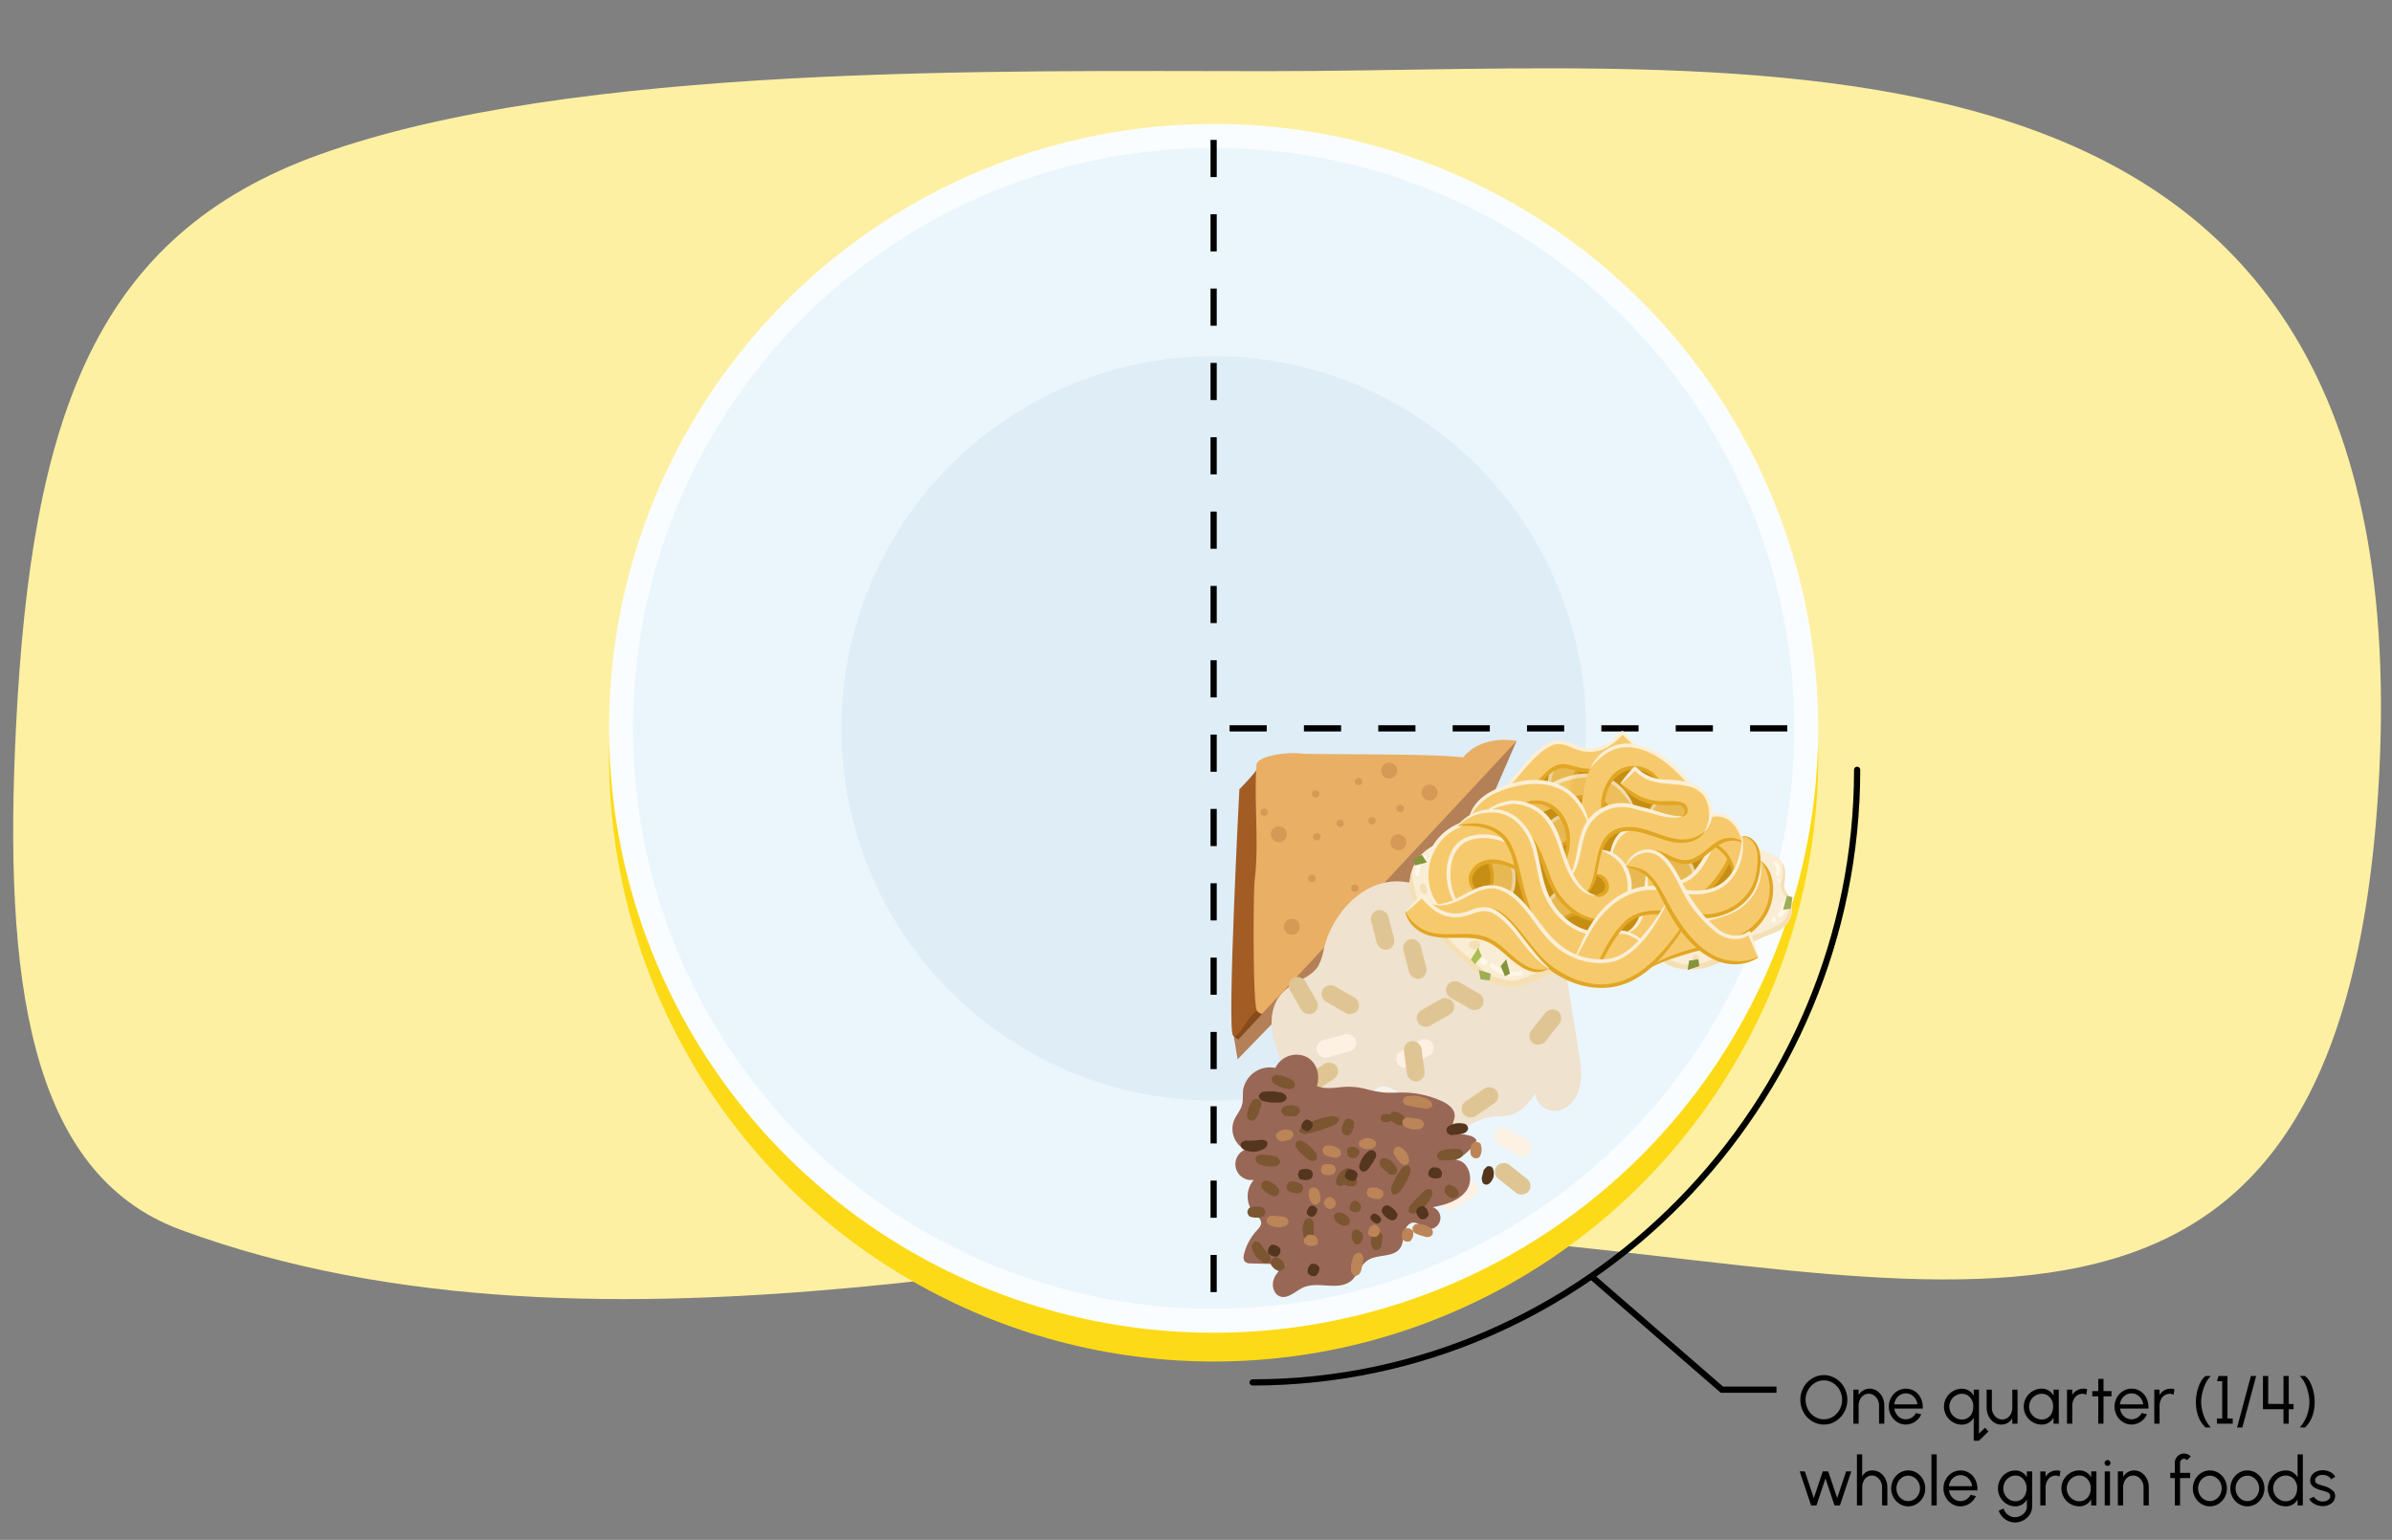 <svg id="a372a7bb-36b6-4083-b119-b8693a3973e2" data-name="Calque 1" xmlns="http://www.w3.org/2000/svg" xmlns:xlink="http://www.w3.org/1999/xlink" width="759.697" height="489.209" viewBox="0 0 759.697 489.209">
  <rect x="0" y="0" width="759.697" height="489.209" fill="#808080" stroke="none"/>
  <defs>
    <clipPath id="a2fd4c07-0e85-438c-898d-89e39b5a5fbf">
      <path d="M568.874,286.453a14.094,14.094,0,0,0-1.594-3.078,3.626,3.626,0,0,1-.629-2.759,12.161,12.161,0,0,0,.1-4.967,6.1,6.1,0,0,0-2.668-3.543,26.561,26.561,0,0,0-8.352-3.047c-1.986-.45-2.773,3.044-.807,3.781q.717.269,1.44.552a2.138,2.138,0,0,0,.251.809c3.309,5.938,2.385,14.389-2.476,18.623-2.724,2.372-6.131,2.944-9.325,3.721-1.85.45-3.7.925-5.543,1.393a46.633,46.633,0,0,0-5.51,1.539,1.6,1.6,0,0,0-.626.449q-1.068.007-2.135,0a1.247,1.247,0,0,0-1.054.563,1.649,1.649,0,0,0-1.417-.216,2.458,2.458,0,0,0-1.263,2.822c.408,2.991,3.113,3.945,5.169,4.392a20.776,20.776,0,0,0,7.805.24c5.087-.831,9.454-3.714,13.912-6.674a36.03,36.03,0,0,1,6.394-3.6c2.279-.913,4.721-1.447,6.565-3.492A8,8,0,0,0,568.874,286.453Z" style="fill: #faedd5"/>
    </clipPath>
    <clipPath id="b4162794-2154-4b66-b1f5-ee9b850b40bb">
      <path d="M500.372,300.841c-3-2.806-6.164-3.973-9.941-3.308-4.569.8-7.881,3.925-12.544,1.364-3.747-2.058-6.817-5.928-9.708-9.424a44.588,44.588,0,0,1-4.5-5.969c-1.715-2.974-1.307-4.939,0-8.035.015-.036.023-.075.037-.112l.04-.01c3.694-1,7.387-1.053,11.114-1.637,4.739-.743,4.605-8.373-.08-9.079-4.3-.649-8.965.34-13.156,1.581-3.667,1.086-7.778,2.494-10.622,5.733A13.472,13.472,0,0,0,448.1,283.8c1.029,4.162,4.2,7.268,6.353,10.537,2.527,3.842,5.665,6.615,8.893,9.491,3.3,2.94,6.67,6.334,10.439,8.3a14.052,14.052,0,0,0,11.039.638c4.233-1.344,7.453-4.264,12-3.413,1.874.351,3.235-1.1,3.71-2.838C501.658,304.862,501.959,302.327,500.372,300.841Z" style="fill: #faedd5"/>
    </clipPath>
  </defs>
  <g>
    <path d="M754.9,257.467C774.8-5.965,561,22.613,402.874,22.613c-84.248,0-220.776-2.59-301.532,26.533-70.815,25.537-91.32,82.583-96.254,181.7C1.129,310.377,8.84,372.782,57.4,390.7c136.238,50.254,306.358-1.627,381.841.884C597.205,396.834,739.21,465.137,754.9,257.467Z" style="fill: #fef0a2"/>
    <g>
      <path d="M575.521,451.511a7.717,7.717,0,0,1-2.727-2.866,8.191,8.191,0,0,1,0-7.866,7.682,7.682,0,0,1,2.727-2.856,7.119,7.119,0,0,1,7.475,0,7.74,7.74,0,0,1,2.716,2.856,8.191,8.191,0,0,1,0,7.866A7.776,7.776,0,0,1,583,451.511a7.119,7.119,0,0,1-7.475,0Zm6.642-1.449a6.108,6.108,0,0,0,2.11-2.273,6.266,6.266,0,0,0,.779-3.072,6.352,6.352,0,0,0-.779-3.094,6.157,6.157,0,0,0-2.11-2.261,5.453,5.453,0,0,0-2.91-.833,5.339,5.339,0,0,0-2.91.844,6.13,6.13,0,0,0-2.109,2.261,6.507,6.507,0,0,0,0,6.178,5.964,5.964,0,0,0,2.12,2.25,5.425,5.425,0,0,0,5.809,0Z"/>
      <path d="M596.786,452.29v-5.744a3.912,3.912,0,0,0-1.632-3.257,2.968,2.968,0,0,0-1.666-.509,3.082,3.082,0,0,0-2.77,1.872,4.27,4.27,0,0,0-.422,1.894v5.744H588.63V441.472H590.3v1.73a4.027,4.027,0,0,1,3.418-2.033,4.262,4.262,0,0,1,2.445.725,4.968,4.968,0,0,1,1.677,1.947,6.066,6.066,0,0,1,.616,2.661v5.788Z"/>
      <path d="M602.591,451.8a5.509,5.509,0,0,1-1.969-2.077,5.727,5.727,0,0,1-.735-2.845,5.81,5.81,0,0,1,.735-2.867,5.516,5.516,0,0,1,1.969-2.077,5.223,5.223,0,0,1,5.453,0,5.443,5.443,0,0,1,1.926,2.121,6.385,6.385,0,0,1,.692,2.985c0,.206,0,.358-.01.454h-9a3.95,3.95,0,0,0,1.925,2.965,3.514,3.514,0,0,0,1.72.443,3.613,3.613,0,0,0,3.2-1.99l1.688.389a5.434,5.434,0,0,1-4.89,3.267A5.037,5.037,0,0,1,602.591,451.8Zm6.384-5.636a3.974,3.974,0,0,0-1.926-3.029,3.438,3.438,0,0,0-1.753-.477,3.62,3.62,0,0,0-3.061,1.732,4.054,4.054,0,0,0-.628,1.774Z"/>
      <path d="M620.256,451.825a5.694,5.694,0,0,1,0-9.867,5.53,5.53,0,0,1,2.845-.767,4.159,4.159,0,0,1,3.754,2.217v-1.936h1.666v13.956l1.9-1.851,1.125,1.169-3.029,2.953h-1.666v-7.324a4.16,4.16,0,0,1-3.754,2.218A5.531,5.531,0,0,1,620.256,451.825Zm.855-8.471a4.084,4.084,0,0,0-2,3.527,4.1,4.1,0,0,0,2.023,3.537,3.8,3.8,0,0,0,1.99.552,3.381,3.381,0,0,0,3.159-2.033,4.771,4.771,0,0,0,.433-2.056,4.138,4.138,0,0,0-1.7-3.538,3.406,3.406,0,0,0-1.894-.541A3.852,3.852,0,0,0,621.111,443.354Z"/>
      <path d="M632.617,441.472v5.722a3.86,3.86,0,0,0,1.622,3.257,2.968,2.968,0,0,0,1.667.508,3.1,3.1,0,0,0,2.792-1.871,4.415,4.415,0,0,0,.411-1.894v-5.722h1.666V452.29h-1.666v-1.742a4.019,4.019,0,0,1-3.43,2.034,4.222,4.222,0,0,1-2.435-.724,4.975,4.975,0,0,1-1.666-1.948,6.153,6.153,0,0,1-.627-2.672v-5.766Z"/>
      <path d="M653.87,452.29H652.2v-1.936a4.175,4.175,0,0,1-3.764,2.217,5.525,5.525,0,0,1-2.846-.768,5.624,5.624,0,0,1-2.077-2.077,5.534,5.534,0,0,1-.768-2.845,5.7,5.7,0,0,1,2.845-4.944,5.535,5.535,0,0,1,2.846-.768,4.176,4.176,0,0,1,3.764,2.218v-1.915h1.666Zm-2.25-3.353a4.776,4.776,0,0,0,.444-2.056,4.127,4.127,0,0,0-1.709-3.549,3.415,3.415,0,0,0-1.894-.541,3.874,3.874,0,0,0-2.013.552,4.088,4.088,0,0,0-2,3.538,3.917,3.917,0,0,0,.551,2.045,4.022,4.022,0,0,0,1.472,1.481,3.8,3.8,0,0,0,1.99.552A3.4,3.4,0,0,0,651.62,448.937Z"/>
      <path d="M662.6,443.106a2.683,2.683,0,0,0-1.244-.315,3.066,3.066,0,0,0-2.78,1.872,4.253,4.253,0,0,0-.422,1.894v5.733h-1.677V441.483h1.666V443.2a4.022,4.022,0,0,1,3.439-2.022,4.251,4.251,0,0,1,1.288.162Z"/>
      <path d="M668.075,443.6l-.011,8.687H666.4l.011-8.687h-1.9v-1.666h1.9l-.011-3.863h1.666l.011,3.863h2.532V443.6Z"/>
      <path d="M674.277,451.8a5.5,5.5,0,0,1-1.969-2.077,5.727,5.727,0,0,1-.735-2.845,5.81,5.81,0,0,1,.735-2.867,5.509,5.509,0,0,1,1.969-2.077,5.223,5.223,0,0,1,5.453,0,5.451,5.451,0,0,1,1.926,2.121,6.4,6.4,0,0,1,.692,2.985c0,.206,0,.358-.011.454h-9a3.951,3.951,0,0,0,1.926,2.965,3.508,3.508,0,0,0,1.72.443,3.615,3.615,0,0,0,3.2-1.99l1.687.389a5.433,5.433,0,0,1-4.889,3.267A5.034,5.034,0,0,1,674.277,451.8Zm6.383-5.636a3.973,3.973,0,0,0-1.925-3.029,3.438,3.438,0,0,0-1.753-.477,3.622,3.622,0,0,0-3.062,1.732,4.054,4.054,0,0,0-.628,1.774Z"/>
      <path d="M690.327,443.106a2.68,2.68,0,0,0-1.244-.315,3.067,3.067,0,0,0-2.78,1.872,4.267,4.267,0,0,0-.422,1.894v5.733H684.2V441.483h1.666V443.2a4.025,4.025,0,0,1,3.44-2.022,4.256,4.256,0,0,1,1.288.162Z"/>
      <path d="M700.492,453.5c-2.121-1.991-3.072-4.836-3.072-8.179a14.114,14.114,0,0,1,.367-3.127,13.138,13.138,0,0,1,1.072-3.018,5.37,5.37,0,0,1,1.633-2.033h1.666a7.718,7.718,0,0,0-1.546,2.152,13.75,13.75,0,0,0-1.093,2.921,13.577,13.577,0,0,0-.433,3.1,12.971,12.971,0,0,0,.876,4.566,11.452,11.452,0,0,0,2.2,3.613Z"/>
      <path d="M705.776,438.811h-1.667l.476-1.666h2.857v13.479h1.666v1.666h-5v-1.666h1.667Z"/>
      <path d="M712.161,453.5H710.5l4.382-16.357h1.666Z"/>
      <path d="M720.376,437.145v8.849l4.858.033v-8.882H726.9v8.882h1.547v1.666H726.9v4.6h-1.666v-4.6H718.71V437.145Z"/>
      <path d="M730.4,453.5a11.66,11.66,0,0,0,2.206-3.613,13.219,13.219,0,0,0,.866-4.566,13.753,13.753,0,0,0-.433-3.116,14.435,14.435,0,0,0-1.082-2.921,7.617,7.617,0,0,0-1.557-2.141h1.666a5.405,5.405,0,0,1,1.643,2.033,13.075,13.075,0,0,1,1.061,3.018,14.118,14.118,0,0,1,.368,3.127c0,3.343-.952,6.188-3.072,8.179Z"/>
      <path d="M575.2,478.267l-3.625-10.829H573.2l2.867,8.5,2.844-8.5h1.732l2.845,8.5,2.845-8.5h1.645l-3.624,10.829h-1.71l-2.877-8.569-2.867,8.569Z"/>
      <path d="M597.75,478.267v-5.734a3.938,3.938,0,0,0-1.6-3.256,2.8,2.8,0,0,0-1.613-.509,2.936,2.936,0,0,0-2.7,1.861,4.422,4.422,0,0,0-.4,1.9v5.734h-1.677V462.039h1.666v7.01a3.467,3.467,0,0,1,3.256-1.893,4.29,4.29,0,0,1,2.435.714,4.983,4.983,0,0,1,1.676,1.948,6.12,6.12,0,0,1,.627,2.671v5.778Z"/>
      <path d="M603.338,477.779a5.5,5.5,0,0,1-1.969-2.077,5.723,5.723,0,0,1-.735-2.844,5.813,5.813,0,0,1,.735-2.868,5.523,5.523,0,0,1,1.969-2.077,5.044,5.044,0,0,1,2.705-.767,5.107,5.107,0,0,1,2.716.767,5.609,5.609,0,0,1,1.969,2.077,5.8,5.8,0,0,1,.724,2.868,5.714,5.714,0,0,1-.724,2.844,5.587,5.587,0,0,1-1.969,2.077,5.1,5.1,0,0,1-2.716.769A5.038,5.038,0,0,1,603.338,477.779Zm4.6-1.449a3.965,3.965,0,0,0,1.351-1.482,4.079,4.079,0,0,0,.5-1.99,4.137,4.137,0,0,0-.5-2.013,4,4,0,0,0-1.362-1.482,3.51,3.51,0,0,0-3.776,0,3.967,3.967,0,0,0-1.352,1.482,4.3,4.3,0,0,0,.011,4.036,3.87,3.87,0,0,0,1.374,1.46,3.5,3.5,0,0,0,3.754-.011Z"/>
      <path d="M613.428,462.039h1.666v16.217h-1.666Z"/>
      <path d="M619.953,477.779a5.484,5.484,0,0,1-1.968-2.077,5.7,5.7,0,0,1-.737-2.844,5.794,5.794,0,0,1,.737-2.868,5.506,5.506,0,0,1,1.968-2.077,5.229,5.229,0,0,1,5.453,0,5.455,5.455,0,0,1,1.925,2.121,6.38,6.38,0,0,1,.693,2.986c0,.206,0,.357-.011.454h-9a3.951,3.951,0,0,0,1.926,2.965,3.51,3.51,0,0,0,1.719.443,3.617,3.617,0,0,0,3.2-1.99l1.687.388a5.435,5.435,0,0,1-4.891,3.268A5.037,5.037,0,0,1,619.953,477.779Zm6.383-5.635a3.973,3.973,0,0,0-1.926-3.03,3.447,3.447,0,0,0-1.753-.476,3.623,3.623,0,0,0-3.061,1.731,4.057,4.057,0,0,0-.627,1.775Z"/>
      <path d="M645.4,478.635a4.5,4.5,0,0,1-.768,2.531,5.563,5.563,0,0,1-2.034,1.839,5.742,5.742,0,0,1-2.683.671,5.487,5.487,0,0,1-3.992-1.85,5.131,5.131,0,0,1-1.125-1.9l1.536-.692a3.794,3.794,0,0,0,2.056,2.4,3.364,3.364,0,0,0,1.525.368,4.085,4.085,0,0,0,3.278-1.677,2.925,2.925,0,0,0,.541-1.687v-2.273a4.106,4.106,0,0,1-3.657,2.186,5.245,5.245,0,0,1-2.758-.769A5.443,5.443,0,0,1,635.3,475.7a5.62,5.62,0,0,1-.746-2.844A5.7,5.7,0,0,1,635.3,470a5.464,5.464,0,0,1,2.013-2.077,5.253,5.253,0,0,1,2.758-.768,4.118,4.118,0,0,1,3.657,2.174v-1.882H645.4Zm-2.2-3.743a4.7,4.7,0,0,0,.433-2.034,4.214,4.214,0,0,0-1.687-3.539,3.219,3.219,0,0,0-1.85-.551,3.542,3.542,0,0,0-1.926.551,3.92,3.92,0,0,0-1.395,1.483,4.169,4.169,0,0,0-.52,2.056,4.1,4.1,0,0,0,.52,2.044,3.857,3.857,0,0,0,1.406,1.482,3.524,3.524,0,0,0,1.915.552A3.362,3.362,0,0,0,643.2,474.892Z"/>
      <path d="M654.121,469.082a2.679,2.679,0,0,0-1.244-.314,3.068,3.068,0,0,0-2.78,1.872,4.265,4.265,0,0,0-.422,1.893v5.734H648V467.459h1.666v1.72a4.027,4.027,0,0,1,3.441-2.023,4.209,4.209,0,0,1,1.287.163Z"/>
      <path d="M665.821,478.267h-1.667V476.33a4.176,4.176,0,0,1-3.765,2.218,5.525,5.525,0,0,1-2.845-.769,5.6,5.6,0,0,1-2.077-2.077,5.522,5.522,0,0,1-.769-2.844,5.707,5.707,0,0,1,2.846-4.945,5.533,5.533,0,0,1,2.845-.767,4.176,4.176,0,0,1,3.765,2.217v-1.915h1.667Zm-2.251-3.354a4.768,4.768,0,0,0,.443-2.055,4.124,4.124,0,0,0-1.709-3.549,3.4,3.4,0,0,0-1.894-.541,3.861,3.861,0,0,0-2.011.551,4.087,4.087,0,0,0-2,3.539,3.923,3.923,0,0,0,.551,2.044,4.047,4.047,0,0,0,1.472,1.482,3.81,3.81,0,0,0,1.99.552A3.4,3.4,0,0,0,663.57,474.913Z"/>
      <path d="M668.7,465.425a.874.874,0,0,1-.281-.638.921.921,0,0,1,.281-.66.9.9,0,0,1,.65-.281.923.923,0,0,1,.66.281.906.906,0,0,1,.27.66.859.859,0,0,1-.27.638.915.915,0,0,1-.66.281A.891.891,0,0,1,668.7,465.425Zm1.428,2.023v10.819h-1.666V467.448Z"/>
      <path d="M680.79,478.267v-5.744a3.908,3.908,0,0,0-1.633-3.257,2.964,2.964,0,0,0-1.666-.509,3.081,3.081,0,0,0-2.769,1.872,4.267,4.267,0,0,0-.422,1.894v5.744h-1.666V467.448H674.3v1.731a4.027,4.027,0,0,1,3.418-2.033,4.269,4.269,0,0,1,2.445.724,4.978,4.978,0,0,1,1.677,1.948,6.079,6.079,0,0,1,.616,2.661v5.788Z"/>
      <path d="M695.6,467.913v1.666h-3.213v8.688H690.72v-8.688h-1.439v-1.666h1.439V464.7a2.938,2.938,0,0,1,1.46-2.531,2.874,2.874,0,0,1,1.472-.39,2.908,2.908,0,0,1,2.13.931l-1.189,1.179a1.26,1.26,0,0,0-.941-.444,1.276,1.276,0,0,0-1.266,1.255v3.213Z"/>
      <path d="M699.151,477.779a5.494,5.494,0,0,1-1.969-2.077,5.723,5.723,0,0,1-.735-2.844,5.813,5.813,0,0,1,.735-2.868,5.516,5.516,0,0,1,1.969-2.077,5.042,5.042,0,0,1,2.705-.767,5.11,5.11,0,0,1,2.716.767,5.6,5.6,0,0,1,1.968,2.077,5.794,5.794,0,0,1,.725,2.868,5.7,5.7,0,0,1-.725,2.844,5.576,5.576,0,0,1-1.968,2.077,5.1,5.1,0,0,1-2.716.769A5.035,5.035,0,0,1,699.151,477.779Zm4.6-1.449a3.959,3.959,0,0,0,1.352-1.482,4.079,4.079,0,0,0,.5-1.99,4.137,4.137,0,0,0-.5-2.013,4,4,0,0,0-1.362-1.482,3.512,3.512,0,0,0-3.777,0,3.973,3.973,0,0,0-1.351,1.482,4.3,4.3,0,0,0,.01,4.036,3.87,3.87,0,0,0,1.374,1.46,3.5,3.5,0,0,0,3.754-.011Z"/>
      <path d="M711.057,477.779a5.486,5.486,0,0,1-1.969-2.077,5.713,5.713,0,0,1-.736-2.844,5.8,5.8,0,0,1,.736-2.868,5.508,5.508,0,0,1,1.969-2.077,5.041,5.041,0,0,1,2.7-.767,5.107,5.107,0,0,1,2.716.767,5.6,5.6,0,0,1,1.969,2.077,5.794,5.794,0,0,1,.725,2.868,5.7,5.7,0,0,1-.725,2.844,5.579,5.579,0,0,1-1.969,2.077,5.1,5.1,0,0,1-2.716.769A5.034,5.034,0,0,1,711.057,477.779Zm4.6-1.449a3.968,3.968,0,0,0,1.352-1.482,4.09,4.09,0,0,0,.5-1.99,4.148,4.148,0,0,0-.5-2.013,4,4,0,0,0-1.363-1.482,3.51,3.51,0,0,0-3.776,0,3.975,3.975,0,0,0-1.352,1.482,4.3,4.3,0,0,0,.011,4.036,3.877,3.877,0,0,0,1.374,1.46,3.5,3.5,0,0,0,3.754-.011Z"/>
      <path d="M731.38,478.267h-1.666v-1.926a4.167,4.167,0,0,1-3.765,2.207,5.523,5.523,0,0,1-2.845-.769,5.609,5.609,0,0,1-2.077-2.077,5.522,5.522,0,0,1-.769-2.844,5.707,5.707,0,0,1,2.846-4.934,5.531,5.531,0,0,1,2.845-.768,4.167,4.167,0,0,1,3.765,2.207v-7.324h1.666Zm-2.251-3.354a4.754,4.754,0,0,0,.444-2.055,4.127,4.127,0,0,0-1.709-3.549,3.4,3.4,0,0,0-1.893-.541,3.827,3.827,0,0,0-2,.551A4.132,4.132,0,0,0,722.5,470.8a4.082,4.082,0,0,0-.541,2.056,4.106,4.106,0,0,0,2.023,3.526,3.811,3.811,0,0,0,1.991.552A3.4,3.4,0,0,0,729.129,474.913Z"/>
      <path d="M734.383,477.358a3.014,3.014,0,0,1-.941-1.211l1.439-.618a3.348,3.348,0,0,0,2.791,1.483,2.75,2.75,0,0,0,2.077-.8,1.327,1.327,0,0,0,.335-.908,1.414,1.414,0,0,0-1.059-1.3,12.642,12.642,0,0,0-1.212-.39l-.217-.064c-1.688-.443-2.77-.909-3.407-1.72a2.379,2.379,0,0,1-.477-1.5,3.1,3.1,0,0,1,2.013-2.845,4.722,4.722,0,0,1,1.958-.4,5.108,5.108,0,0,1,2.4.563,3.625,3.625,0,0,1,1.591,1.525l-1.342.79a2.2,2.2,0,0,0-1.038-1.016,3.4,3.4,0,0,0-1.569-.39c-1.352,0-2.434.649-2.434,1.741a1.212,1.212,0,0,0,.876,1.18,10.889,10.889,0,0,0,1.114.379l.618.183a6.744,6.744,0,0,1,3.256,1.775,2.235,2.235,0,0,1,.487,1.449v.033a3.081,3.081,0,0,1-1.991,2.77,4.47,4.47,0,0,1-1.926.41A5.47,5.47,0,0,1,734.383,477.358Z"/>
    </g>
    <circle cx="385.449" cy="240.532" r="192.011" style="fill: #fdda17"/>
    <circle cx="385.449" cy="231.391" r="192.011" style="fill: #fafdff"/>
    <circle cx="385.449" cy="231.391" r="184.417" style="fill: #ebf6fc"/>
    <circle cx="385.449" cy="231.391" r="118.244" style="fill: #dfedf7"/>
    <line x1="385.449" y1="44.443" x2="385.449" y2="418.34" style="fill: none;stroke: #000;stroke-miterlimit: 10;stroke-width: 1.968px;stroke-dasharray: 11.808"/>
    <line x1="390.511" y1="231.391" x2="576.375" y2="231.391" style="fill: none;stroke: #000;stroke-miterlimit: 10;stroke-width: 1.968px;stroke-dasharray: 11.808"/>
    <g>
      <polygon points="481.678 235.388 474.033 252.973 393.065 336.536 391.508 327.194 472.476 241.554 481.678 235.388" style="fill: #b38058"/>
      <path d="M393.289,330.245l11.736-12.6-5.282-.008-8.119,11.287A5.5,5.5,0,0,0,393.289,330.245Z" style="fill: #854b1d"/>
      <path d="M393.626,250.749s-4,77.021-2,78.18,3.52-4.7,7.565-7.85,1.7-79.947,1.7-79.947S401.782,242.464,393.626,250.749Z" style="fill: #a35c24"/>
      <path d="M400.866,322.113l80.812-86.725c-6.228-1.075-13.118.361-16.978,5.26-9.342-1.373-48.4-.815-52.161-1.3-3.468-.443-13.24.691-13.466,3.621-.868,11.3.864,25.1-.585,36.513-.442,3.484-.643,39.179.7,41.593A2.681,2.681,0,0,0,400.866,322.113Z" style="fill: #e9af64"/>
      <circle cx="417.848" cy="252.194" r="1.168" style="fill: #d69956"/>
      <circle cx="418.238" cy="265.819" r="1.168" style="fill: #d69956"/>
      <circle cx="425.634" cy="261.537" r="1.168" style="fill: #d69956"/>
      <circle cx="401.499" cy="258.033" r="1.168" style="fill: #d69956"/>
      <circle cx="435.755" cy="260.758" r="1.168" style="fill: #d69956"/>
      <circle cx="430.305" cy="282.168" r="1.168" style="fill: #d69956"/>
      <circle cx="444.708" cy="256.865" r="1.168" style="fill: #d69956"/>
      <circle cx="431.473" cy="248.301" r="1.168" style="fill: #d69956"/>
      <circle cx="444.124" cy="267.57" r="2.53" style="fill: #d69956"/>
      <circle cx="454.051" cy="251.805" r="2.53" style="fill: #d69956"/>
      <circle cx="441.205" cy="244.798" r="2.53" style="fill: #d69956"/>
      <circle cx="410.258" cy="294.43" r="2.53" style="fill: #d69956"/>
      <circle cx="406.17" cy="265.04" r="2.53" style="fill: #d69956"/>
      <circle cx="416.681" cy="279.054" r="1.168" style="fill: #d69956"/>
    </g>
    <path d="M408.487,314.248c3.246-2.706,7.958-3.758,10.179-7.354a18.539,18.539,0,0,0,1.815-5.563c2.775-11.607,13.086-22.448,24.959-21.246,2.421.245,4.782.968,7.212,1.108,3.3.189,6.549-.7,9.738-1.559,6.1-1.638,12.666-3.164,18.606-1.023,9.426,3.4,13.436,14.4,15.314,24.246.6,3.144,1.1,6.3,1.606,9.466l3.523,22.123c.562,3.527,1.122,7.154.356,10.643s-3.172,6.858-6.648,7.682-7.653-1.911-7.416-5.475c-2.09,3.159-4.851,6.22-8.546,7.05-1.806.406-3.69.24-5.524.491-3.933.54-7.32,2.929-10.921,4.6s-8.122,2.554-11.345.237c-3.147-2.262-3.795-6.583-5.563-10.031-1.226-2.389-4.3-4.953-7.181-4.4-3.958.766-2.906,5.518-3.4,8.39-1.023,5.958-8.137,10.187-13.982,9.227-4.654-.764-6.982-5.428-8.584-9.371-2.389-5.879-3.929-12.065-6.359-17.933C403.468,328.657,401.91,319.731,408.487,314.248Z" style="fill: #efe2ce"/>
    <g>
      <rect x="442.931" y="331.86" width="12.89" height="5.639" rx="2.82" transform="translate(-107.135 269.527) rotate(-30)" style="fill: #fcf1e3"/>
      <rect x="484.351" y="323.482" width="12.89" height="5.639" rx="2.82" transform="translate(-69.263 509.844) rotate(-51.763)" style="fill: #e0c594"/>
      <rect x="478.346" y="304.341" width="12.89" height="5.639" rx="2.82" transform="matrix(0.866, -0.5, 0.5, 0.866, -88.631, 283.547)" style="fill: #e0c594"/>
      <rect x="439.034" y="355.264" width="5.639" height="12.89" rx="2.82" transform="matrix(0.075, -0.997, 0.997, 0.075, 48.114, 775.275)" style="fill: #fcf1e3"/>
      <rect x="449.456" y="318.811" width="12.89" height="5.639" rx="2.82" transform="translate(-99.736 271.041) rotate(-30)" style="fill: #e0c594"/>
      <rect x="457.013" y="376.89" width="12.89" height="5.639" rx="2.82" transform="translate(-127.763 282.601) rotate(-30)" style="fill: #fcf1e3"/>
      <rect x="436.301" y="288.972" width="5.639" height="12.89" rx="2.82" transform="translate(-59.684 118.522) rotate(-14.404)" style="fill: #e0c594"/>
      <rect x="425.466" y="348.976" width="5.639" height="12.89" rx="2.82" transform="translate(-74.952 117.713) rotate(-14.404)" style="fill: #e0c594"/>
      <rect x="446.557" y="298.223" width="5.639" height="12.89" rx="2.82" transform="translate(-61.663 121.364) rotate(-14.404)" style="fill: #e0c594"/>
      <rect x="411.112" y="309.831" width="5.639" height="12.89" rx="2.82" transform="translate(-102.681 249.339) rotate(-30)" style="fill: #e0c594"/>
      <rect x="452.249" y="284.768" width="12.89" height="5.639" rx="2.82" transform="translate(-51.088 469.876) rotate(-51.763)" style="fill: #fcf1e3"/>
      <rect x="483.276" y="286.362" width="5.639" height="12.89" rx="2.82" transform="translate(18.899 614.914) rotate(-65.647)" style="fill: #e0c594"/>
      <rect x="439.819" y="343.757" width="5.639" height="12.89" rx="2.82" transform="translate(-82.146 557.98) rotate(-59.95)" style="fill: #fcf1e3"/>
      <rect x="417.926" y="329.114" width="12.89" height="5.639" rx="2.82" transform="matrix(0.964, -0.267, 0.267, 0.964, -73.306, 125.563)" style="fill: #fcf1e3"/>
      <rect x="477.602" y="356.301" width="5.639" height="12.89" rx="2.82" transform="translate(-74.141 596.947) rotate(-59.95)" style="fill: #fcf1e3"/>
      <rect x="462.399" y="309.85" width="5.639" height="12.89" rx="2.82" transform="translate(-41.523 560.596) rotate(-59.95)" style="fill: #e0c594"/>
      <rect x="465.298" y="297.817" width="12.89" height="5.639" rx="2.82" transform="matrix(0.064, -0.998, 0.998, 0.064, 141.426, 752.094)" style="fill: #e0c594"/>
      <rect x="422.856" y="311.136" width="5.639" height="12.89" rx="2.82" transform="translate(-62.378 527.011) rotate(-59.95)" style="fill: #e0c594"/>
      <rect x="446.344" y="330.708" width="5.639" height="12.89" rx="2.82" transform="translate(-40.494 62.097) rotate(-7.568)" style="fill: #e0c594"/>
      <rect x="463.596" y="347.382" width="12.89" height="5.639" rx="2.82" transform="translate(-115.577 325.079) rotate(-34.231)" style="fill: #e0c594"/>
      <rect x="477.602" y="368.045" width="5.639" height="12.89" rx="2.82" transform="translate(-111.816 516.977) rotate(-51.464)" style="fill: #e0c594"/>
      <rect x="412.707" y="339.553" width="12.89" height="5.639" rx="2.82" transform="translate(-119.989 295.096) rotate(-34.231)" style="fill: #e0c594"/>
    </g>
    <path d="M457.851,349.788c2.064.934,4.3,2.572,4.153,4.833-.082,1.278-.949,2.516-.6,3.748.812,2.879,6.2,1.258,7.546,3.93a15.9,15.9,0,0,1-6.579,6.238c4.138.109,5.8,6.138,3.461,9.552s-6.741,4.642-10.8,5.439a3.565,3.565,0,1,1-2.635,6.612c-1.115-.521-1.991-1.626-3.218-1.736-1.666-.15-2.87,1.621-3.229,3.255s-.309,3.433-1.241,4.823c-2.124,3.163-7.287,1.823-10.427,3.981-2.318,1.593-3.061,4.776-5.267,6.52-4.072,3.218-10.4-.079-15.132,2.055-2.473,1.116-4.779,3.717-7.34,2.822-1.974-.689-2.7-3.288-2.051-5.277s2.25-3.493,3.793-4.9l-11.019-.314a2.75,2.75,0,0,1-1.76-.458c-.713-.612-.611-1.732-.374-2.642a17.3,17.3,0,0,1,3.957-7.273c.7-.769,1.535-1.623,1.447-2.662-.092-1.073-1.113-1.775-1.9-2.506a8.076,8.076,0,0,1-.425-11,5.032,5.032,0,0,1-2.78-9.6,7.444,7.444,0,0,1-3.578-9.107c.705-1.79,2.116-3.269,2.615-5.126.414-1.539.158-3.176.359-4.757a8.606,8.606,0,0,1,10.216-6.955,7.476,7.476,0,0,1,9.474-3.7c3.746,1.641,4.783,5.854,3.749,9.46,3,1.181,6.17.352,9.256.226a21.4,21.4,0,0,1,5.922.612,42.612,42.612,0,0,0,5.438,1.132c2.9.311,5.8-.071,8.7.155A30.844,30.844,0,0,1,457.851,349.788Z" style="fill: #996756"/>
    <g>
      <g>
        <path d="M568.874,286.453a14.094,14.094,0,0,0-1.594-3.078,3.626,3.626,0,0,1-.629-2.759,12.161,12.161,0,0,0,.1-4.967,6.1,6.1,0,0,0-2.668-3.543,26.561,26.561,0,0,0-8.352-3.047c-1.986-.45-2.773,3.044-.807,3.781q.717.269,1.44.552a2.138,2.138,0,0,0,.251.809c3.309,5.938,2.385,14.389-2.476,18.623-2.724,2.372-6.131,2.944-9.325,3.721-1.85.45-3.7.925-5.543,1.393a46.633,46.633,0,0,0-5.51,1.539,1.6,1.6,0,0,0-.626.449q-1.068.007-2.135,0a1.247,1.247,0,0,0-1.054.563,1.649,1.649,0,0,0-1.417-.216,2.458,2.458,0,0,0-1.263,2.822c.408,2.991,3.113,3.945,5.169,4.392a20.776,20.776,0,0,0,7.805.24c5.087-.831,9.454-3.714,13.912-6.674a36.03,36.03,0,0,1,6.394-3.6c2.279-.913,4.721-1.447,6.565-3.492A8,8,0,0,0,568.874,286.453Z" style="fill: #faedd5"/>
        <g style="clip-path: url(#a2fd4c07-0e85-438c-898d-89e39b5a5fbf)">
          <path d="M572.514,286.757a17.625,17.625,0,0,0-1.455-5.14,9.4,9.4,0,0,1-.522-3.854c.063-3.69-.293-7.125-1.993-10.084-.682-1.187-1.862-1.711-2.912-.818a3.511,3.511,0,0,0-.728,3.909,12.375,12.375,0,0,1,1.295,6.875c-.047,1.477-.779,2.962-.518,4.4s1.587,2.653,2.054,3.965a6.647,6.647,0,0,1-.326,5.14c-.726,1.689-2.234,2.283-3.51,3.092a26.864,26.864,0,0,1-5.881,2.465c-2.051.706-4.05,2.413-6.024,3.468-3.8,2.027-7.482,4.594-11.474,5.814a13.39,13.39,0,0,1-3.1.509,11.457,11.457,0,0,1-2.78-.16c-2.476-.46-4.252-1.5-6.591-2.391-2.134-.813-3.887,3.345-2.174,5.213,3.538,3.856,8.947,4.722,13.485,3.826,4.666-.922,8.839-3.683,13.166-6.135a40.912,40.912,0,0,1,6.387-2.941,30.223,30.223,0,0,0,6.851-3.208A15.5,15.5,0,0,0,572.514,286.757Z" style="fill: #f5dfb5"/>
        </g>
      </g>
      <g>
        <path d="M500.372,300.841c-3-2.806-6.164-3.973-9.941-3.308-4.569.8-7.881,3.925-12.544,1.364-3.747-2.058-6.817-5.928-9.708-9.424a44.588,44.588,0,0,1-4.5-5.969c-1.715-2.974-1.307-4.939,0-8.035.015-.036.023-.075.037-.112l.04-.01c3.694-1,7.387-1.053,11.114-1.637,4.739-.743,4.605-8.373-.08-9.079-4.3-.649-8.965.34-13.156,1.581-3.667,1.086-7.778,2.494-10.622,5.733A13.472,13.472,0,0,0,448.1,283.8c1.029,4.162,4.2,7.268,6.353,10.537,2.527,3.842,5.665,6.615,8.893,9.491,3.3,2.94,6.67,6.334,10.439,8.3a14.052,14.052,0,0,0,11.039.638c4.233-1.344,7.453-4.264,12-3.413,1.874.351,3.235-1.1,3.71-2.838C501.658,304.862,501.959,302.327,500.372,300.841Z" style="fill: #faedd5"/>
        <g style="clip-path: url(#b4162794-2154-4b66-b1f5-ee9b850b40bb)">
          <path d="M497.392,305.338a2.135,2.135,0,0,0-3.147-.734c-2.142,1.716-3.64,3.6-6.072,4.411-2.383.8-4.8,2.357-7.17,2.5a16.017,16.017,0,0,1-7.509-1.758c-2.472-1.077-4.726-3.862-6.988-5.5a39.673,39.673,0,0,1-5.926-5.567c-2.009-2.174-5.494-4.318-7.291-6.767-2.8-3.816-5.242-11.689-5.009-17.53.027-.694.288-.754.257-1.216a28.585,28.585,0,0,1-.052-3.959,30.912,30.912,0,0,1,.344-3.923c.273-1.871.392-3.589.521-5.229a2.654,2.654,0,0,0-1.613-2.563,2.082,2.082,0,0,0-2.435,1.265,17.049,17.049,0,0,0-1.632,4.483,43.818,43.818,0,0,0-.263,14.561,41.839,41.839,0,0,0,6.055,16.891,56.028,56.028,0,0,0,6.143,7.659,69.461,69.461,0,0,0,6.923,6.872,35.032,35.032,0,0,0,8.153,4.666,25.1,25.1,0,0,0,8.678,2.534c3.234.192,6.6-.761,9.713-1.758,2.851-.913,6.276-2.433,8.164-5.388A3.621,3.621,0,0,0,497.392,305.338Z" style="fill: #f5dfb5"/>
        </g>
      </g>
      <path d="M556.137,275.45c-.734-4.057-3.457-6.491-6.028-8.768-5.828-5.161-11.354-10.743-16.86-16.41a32.994,32.994,0,0,0-8.665-6.877,26.965,26.965,0,0,0-9.893-2.476,74.817,74.817,0,0,0-10.221-.086,19.855,19.855,0,0,0-5.567.98c-1.7.6-3.283,1.644-5,2.2-2.738.886-5.675.316-8.464.894a7.894,7.894,0,0,0-3.8,1.927,13.9,13.9,0,0,0-3.069,4.982c-2.722,6.551-7.132,11.726-9.782,18.315-.246.612-.472,1.235-.686,1.864a9.773,9.773,0,0,0-4.346,7.933c.046,5.194,4.734,9.423,10.813,10.118a2.394,2.394,0,0,0,.463.722c5.069,5.158,11.157,8.131,17.468,10.113,3.093.971,6.231,1.709,9.373,2.385a43.6,43.6,0,0,0,11.309,1.307c7.38-.375,14.532-3.989,21.416-7,3.468-1.517,6.927-3.074,10.358-4.715,3.066-1.467,6.375-3.176,8.6-6.308A15,15,0,0,0,556.137,275.45Z" style="fill: #c78e14"/>
      <g style="opacity: 0.7">
        <path d="M496.742,240.534a9.674,9.674,0,0,0-4.337,6.108,12.629,12.629,0,0,0,.63,8.187l6.218,1.54a13.382,13.382,0,0,1-.117-7.354,10.468,10.468,0,0,1,3.649-5.7Z" style="fill: #f6ca6c"/>
        <g>
          <path d="M496.742,240.534a9.674,9.674,0,0,0-4.337,6.108,12.629,12.629,0,0,0,.63,8.187" style="fill: none;stroke: #fbefd7;stroke-linejoin: round;stroke-width: 1.069px"/>
          <path d="M499.253,256.369a13.382,13.382,0,0,1-.117-7.354,10.468,10.468,0,0,1,3.649-5.7" style="fill: none;stroke: #e1a624;stroke-miterlimit: 10;stroke-width: 1.069px"/>
        </g>
      </g>
      <g style="opacity: 0.7">
        <path d="M538.268,279.657a11.078,11.078,0,0,0-2.92-7.283,7.361,7.361,0,0,0-6.36-2.388l-3.512,6.533a7.962,7.962,0,0,1,5.542,2.658,11.4,11.4,0,0,1,2.873,6.34Z" style="fill: #f6ca6c"/>
        <g>
          <path d="M538.268,279.657a11.078,11.078,0,0,0-2.92-7.283,7.361,7.361,0,0,0-6.36-2.388" style="fill: none;stroke: #fbefd7;stroke-linejoin: round;stroke-width: 1.069px"/>
          <path d="M525.476,276.519a7.962,7.962,0,0,1,5.542,2.658,11.4,11.4,0,0,1,2.873,6.34" style="fill: none;stroke: #e1a624;stroke-miterlimit: 10;stroke-width: 1.069px"/>
        </g>
      </g>
      <g style="opacity: 0.7">
        <path d="M535.583,253.756a6.773,6.773,0,0,0-6.539-.8,9.257,9.257,0,0,0-5.008,5.406l2.614,7.149a9.293,9.293,0,0,1,4.76-4.406,7.028,7.028,0,0,1,5.868.347Z" style="fill: #f6ca6c"/>
        <g>
          <path d="M535.583,253.756a6.773,6.773,0,0,0-6.539-.8,9.257,9.257,0,0,0-5.008,5.406" style="fill: none;stroke: #fbefd7;stroke-linejoin: round;stroke-width: 1.069px"/>
          <path d="M526.65,265.513a9.293,9.293,0,0,1,4.76-4.406,7.028,7.028,0,0,1,5.868.347" style="fill: none;stroke: #e1a624;stroke-miterlimit: 10;stroke-width: 1.069px"/>
        </g>
      </g>
      <g style="opacity: 0.7">
        <path d="M502.733,283.525a6.769,6.769,0,0,0-6.538-.8,9.251,9.251,0,0,0-5.011,5.4l2.611,7.151a9.282,9.282,0,0,1,4.761-4.4,7.028,7.028,0,0,1,5.868.351Z" style="fill: #f6ca6c"/>
        <g>
          <path d="M502.733,283.525a6.769,6.769,0,0,0-6.538-.8,9.251,9.251,0,0,0-5.011,5.4" style="fill: none;stroke: #fbefd7;stroke-linejoin: round;stroke-width: 1.069px"/>
          <path d="M493.8,295.275a9.282,9.282,0,0,1,4.761-4.4,7.028,7.028,0,0,1,5.868.351" style="fill: none;stroke: #e1a624;stroke-miterlimit: 10;stroke-width: 1.069px"/>
        </g>
      </g>
      <g style="opacity: 0.7">
        <path d="M501.818,260.316a6.771,6.771,0,0,0-6.539-.8,9.254,9.254,0,0,0-5.011,5.4l2.611,7.151a9.284,9.284,0,0,1,4.762-4.4,7.028,7.028,0,0,1,5.868.351Z" style="fill: #f6ca6c"/>
        <g>
          <path d="M501.818,260.316a6.771,6.771,0,0,0-6.539-.8,9.254,9.254,0,0,0-5.011,5.4" style="fill: none;stroke: #fbefd7;stroke-linejoin: round;stroke-width: 1.069px"/>
          <path d="M492.879,272.066a9.284,9.284,0,0,1,4.762-4.4,7.028,7.028,0,0,1,5.868.351" style="fill: none;stroke: #e1a624;stroke-miterlimit: 10;stroke-width: 1.069px"/>
        </g>
      </g>
      <g>
        <path d="M474.305,253.52a7.265,7.265,0,0,0,5.718.707c2.5-.674,4.732-2.346,6.877-4.061s4.95-5.353,7.372-6.354c3.041-1.258,5.664.664,8.865.889s6.446.563,9.586-.236a11.165,11.165,0,0,0,7.683-6.474c-1.814-1.69-3.3-3.571-5.119-5.26-3.955,4.189-7.62,6.43-13.094,5.187l-2.114-.709c-3.45-1.51-5.74-2.513-9.974.464s-10.138,11.6-14.293,14.745Z" style="fill: #f6ca6c"/>
        <path d="M474.346,253.454c6.562,2.681,12.07-3.616,16.358-7.787,1.6-1.61,3.818-3.184,6.245-2.9,2.406.229,4.363,1.263,6.461,1.347,6.567.784,13.384.355,16.923-6.153l.146.06a9.915,9.915,0,0,1-4,5.357c-3.853,2.626-8.777,2.254-13.152,1.942-2.342-.093-4.462-1.135-6.465-1.269-2.151-.228-3.82,1.084-5.324,2.5-4.259,4.087-10.938,11.346-17.271,7.035l.082-.133Z" style="fill: #e1a624"/>
        <path d="M520.353,238.048c-1.96-1.466-3.6-3.334-5.413-4.944l.717-.023c-2.5,2.753-5.8,5.475-9.726,5.733A13.075,13.075,0,0,1,502,238.5l-2.119-.7c-2.435-1.1-4.941-2.069-7.46-.776-7.266,3.831-10.78,12.619-18.069,16.559l-.092-.127a44.079,44.079,0,0,0,5.726-5.874c3.728-4.063,6.886-9.062,11.916-11.679,2.618-1.514,6.136-.464,8.376.714a11.01,11.01,0,0,0,8.949.152,20.05,20.05,0,0,0,5.705-4.4.5.5,0,0,1,.7-.008c1.782,1.731,3.209,3.709,4.825,5.575l-.106.115Z" style="fill: #fbefd7"/>
      </g>
      <g style="opacity: 0.7">
        <path d="M526.086,282.231A9.984,9.984,0,0,0,522,275.863a6.974,6.974,0,0,0-6.623-.691l-2.332,7.3a7.385,7.385,0,0,1,5.869,1.167,10.189,10.189,0,0,1,3.88,5.458Z" style="fill: #f6ca6c"/>
        <g>
          <path d="M526.086,282.231A9.984,9.984,0,0,0,522,275.863a6.974,6.974,0,0,0-6.623-.691" style="fill: none;stroke: #fbefd7;stroke-linejoin: round;stroke-width: 1.069px"/>
          <path d="M513.046,282.468a7.385,7.385,0,0,1,5.869,1.167,10.189,10.189,0,0,1,3.88,5.458" style="fill: none;stroke: #e1a624;stroke-miterlimit: 10;stroke-width: 1.069px"/>
        </g>
      </g>
      <g style="opacity: 0.8">
        <path d="M512.035,248.222c-4.584-2.652-9.863-2.318-14.7-.706a37.585,37.585,0,0,0-9.708,5.123,17.329,17.329,0,0,0-4.411,4.725,14.255,14.255,0,0,1,4.484,1.793l12.245-5.768a9.5,9.5,0,0,1,11.509,4.4,13.239,13.239,0,0,1,.811,1.74c1.183.013,2.37.117,3.6.168,1.306.053,2.591-.03,3.869.044A16.971,16.971,0,0,0,512.035,248.222Z" style="fill: #f6ca6c"/>
        <g>
          <path d="M512.006,259.079a43.483,43.483,0,0,0-2.931-3.447c-3.68-3.321-8.53-1.379-12.774-.438l-.067-.142c3.712-2.929,9.993-3.8,13.622-.273a7.039,7.039,0,0,1,2.294,4.239l-.144.061Z" style="fill: #e1a624"/>
          <path d="M483.392,256.919c5.962-8.587,20.029-15.017,29.539-8.5a15.936,15.936,0,0,1,6.315,9.029l-.145.059c-1.839-3.152-3.836-6.2-6.8-8.159-6.094-4.085-14.146-2.321-20.159,1.14a55.924,55.924,0,0,0-8.634,6.532l-.118-.1Z" style="fill: #fbefd7"/>
        </g>
      </g>
      <g>
        <path d="M540.953,260.643a18.072,18.072,0,0,0-4.075-11.295,44.219,44.219,0,0,0-8.257-8.133c-4.314-3.145-9.33-5.205-14.319-4.156s-9.84,5.681-10.909,12.027c0,0-2.406,10.967-.852,14.426s6.4-4.9,6.4-4.9c-.357-4.054.885-9.084,3.863-12.141a8.993,8.993,0,0,1,12.04-.455Z" style="fill: #f6ca6c"/>
        <g>
          <path d="M508.836,258.593c-1.054-3.942.457-9.374,3.549-12.6,3.294-3.549,9.209-3.41,12.771-.379a28.267,28.267,0,0,1,2.915,3.227l-.106.116a29.328,29.328,0,0,1-3.437-2.538c-6.018-4.306-12.458-.835-14.351,5.855a35.418,35.418,0,0,0-1.154,6.4l-.028.013-.064.031-.095-.125Z" style="fill: #e1a624"/>
          <path d="M540.875,260.643c-.565-6.4-4.349-11.63-8.93-15.828-5.622-5.45-14.607-10.4-21.93-5.34a18.323,18.323,0,0,0-4.518,4.2l-.134-.081a13.084,13.084,0,0,1,4.092-4.931c7.587-5.586,17.523-.624,23.324,5.276,4.335,4.212,9.531,10.472,8.1,16.706Z" style="fill: #fbefd7"/>
        </g>
      </g>
      <g>
        <path d="M545.885,264.773a34.761,34.761,0,0,1-7.764,12.166,9.4,9.4,0,0,1-4.507,2.876,7.824,7.824,0,0,1-2.832.01c.454,1,.9,2.012,1.409,3,.847,1.662,1.742,3.286,2.644,4.9a14.3,14.3,0,0,0,6.156-2.909c4.408-3.6,8.068-9.6,10.386-15.743.351-.928.678-1.757.994-2.538A19.7,19.7,0,0,0,545.885,264.773Z" style="fill: #f6ca6c"/>
        <path d="M551.915,266.642c-1.227,7.706-8.667,19.633-17.011,20.655l-.043-.151c6.295-2.939,10.776-8.271,13.844-14.386,1.062-2.023,1.839-4.154,3.061-6.167l.149.049Z" style="fill: #e1a624"/>
        <path d="M531.457,280.162c7.887-.872,9.9-9.6,13.8-15.142l.144.063a19.063,19.063,0,0,1-1.85,5.211c-1.819,3.725-4.02,7.73-7.87,9.717a5.078,5.078,0,0,1-4.245.306l.023-.155Z" style="fill: #fbefd7"/>
      </g>
      <g>
        <path d="M555.764,276.055a12.357,12.357,0,0,0-1.481-7.768,9.055,9.055,0,0,0-5.479-4.521l-4.34,4.728a10.05,10.05,0,0,1,4.679,4.47,13.028,13.028,0,0,1,1.6,6.884Z" style="fill: #f6ca6c"/>
        <g>
          <path d="M555.764,276.055a12.357,12.357,0,0,0-1.481-7.768,9.055,9.055,0,0,0-5.479-4.521" style="fill: none;stroke: #fbefd7;stroke-linejoin: round;stroke-width: 1.02px"/>
          <path d="M544.464,268.494a10.05,10.05,0,0,1,4.679,4.47,13.028,13.028,0,0,1,1.6,6.884" style="fill: none;stroke: #e1a624;stroke-miterlimit: 10;stroke-width: 1.02px"/>
        </g>
      </g>
      <g>
        <path d="M523.332,276.555a38,38,0,0,1-2.077,13.609,10.845,10.845,0,0,1-2.58,4.512,7.73,7.73,0,0,1-2.212,1.383c.684.591,1.369,1.189,2.087,1.743,1.208.933,2.441,1.813,3.678,2.685a16.28,16.28,0,0,0,3.86-5.34c2.264-5.052,3.157-11.68,2.953-17.774-.031-.921-.047-1.75-.057-2.536A16.925,16.925,0,0,0,523.332,276.555Z" style="fill: #f6ca6c"/>
        <path d="M528.665,275.153c1.605,7.228-.384,20.192-6.515,24.949l-.1-.1a34.915,34.915,0,0,0,6.092-18.276c.164-2.179.075-4.346.386-6.567l.139-.01Z" style="fill: #e1a624"/>
        <path d="M517.09,296.008c5.8-4.548,4.562-12.493,5.827-18.958l.14,0a31.486,31.486,0,0,1-.257,10.5c-.514,2.584-1.337,5.368-3.261,7.305a4.778,4.778,0,0,1-2.393,1.281l-.056-.128Z" style="fill: #fbefd7"/>
      </g>
      <g>
        <path d="M459.925,290.258c-3.3-1.23-5.881-5.185-6.6-9.432a17.709,17.709,0,0,1,2.275-11.905,17.011,17.011,0,0,1,8.038-6.79s6.319-3.847,12.646-.01,6.459,7.954,6.459,7.954-12.412-2.118-12.663-2.023-7.512,9.185-7.512,9.185l3.931,10.552Z" style="fill: #f6ca6c"/>
        <path d="M459.9,290.332c-6.015-1.936-8.064-9.421-7.177-15.106a17.378,17.378,0,0,1,10.6-13.625,13.449,13.449,0,0,1,12.024-.612c3.513,1.836,7.177,4.882,7.483,9.084l-.159,0a10.092,10.092,0,0,0-3.065-4.81c-4.318-4.25-10.227-5.664-15.637-2.606-11.384,4.571-14.195,20.549-4.065,27.67Z" style="fill: #fbefd7"/>
      </g>
      <g style="opacity: 0.7">
        <path d="M477.861,286.965a11.008,11.008,0,0,0,2.981-7.245,11.945,11.945,0,0,0-2.246-7.74l-6.332.409a12.914,12.914,0,0,1,1.583,7.09,11.852,11.852,0,0,1-2.4,6.636Z" style="fill: #f6ca6c"/>
        <g>
          <path d="M477.861,286.965a11.008,11.008,0,0,0,2.981-7.245,11.945,11.945,0,0,0-2.246-7.74" style="fill: none;stroke: #fbefd7;stroke-linejoin: round;stroke-width: 1.069px"/>
          <path d="M472.264,272.389a12.914,12.914,0,0,1,1.583,7.09,11.852,11.852,0,0,1-2.4,6.636" style="fill: none;stroke: #e1a624;stroke-miterlimit: 10;stroke-width: 1.069px"/>
        </g>
      </g>
      <g>
        <path d="M464.814,289.624c-2.985-2.584-4.489-7.037-4.732-10.966s.851-8.159,3.405-10.513a9.819,9.819,0,0,1,5.627-2.348,18.235,18.235,0,0,1,12.9,3.513l2.9,8.393c-3.046-2.086-8.853-4.632-12.29-3.948a6.946,6.946,0,0,0-3.871,1.973,4.994,4.994,0,0,0-1.717,3.965c.047,1.825,2.243,4.482,3.413,5.594Z" style="fill: #f6ca6c"/>
        <g>
          <path d="M464.762,289.683c-7.1-4.932-7.632-20.909,1.587-23.889a16.455,16.455,0,0,1,15.706,3.452l-.092.127c-4.658-2.547-10.1-4.116-15.224-2.438-5.2,1.758-6.581,8.1-5.962,13a18.708,18.708,0,0,0,4.088,9.626l-.1.118Z" style="fill: #fbefd7"/>
          <path d="M484.87,277.767c-4.17-1.565-8.725-4.5-13.2-3.1-1.979.617-3.9,2.445-4.05,4.55-.095,2.192,1.769,4.152,2.887,6.011l-.108.114c-2.554-1.7-4.979-5.014-3.466-8.149,2.2-4.494,7.571-4.939,11.746-3.2a16.247,16.247,0,0,1,6.283,3.639l-.088.129Z" style="fill: #e1a624"/>
        </g>
      </g>
      <g>
        <path d="M511.062,274.928a25.263,25.263,0,0,1,2.117-7.85,7.336,7.336,0,0,1,6.653-3.914l19.436-1.289a7.352,7.352,0,0,1,8.479-2.622c2.92,1.175,5.19,4.527,5.612,8.29a7.684,7.684,0,0,0-8.724,1.059,35.2,35.2,0,0,1-6.058,4.476c-2.6,1.347-5.593.832-8.178-.56a15.434,15.434,0,0,0-7.255-2.333l-6.326,5.157Z" style="fill: #f6ca6c"/>
        <g>
          <path d="M510.984,274.917c.147-5.812,2.052-12.278,8.81-12.325,5.733-.426,13.777-1,19.434-1.308l-.428.227c5.572-6.851,14.542-2.062,14.637,6.024l-.156.017a13.148,13.148,0,0,0-1.879-4.487c-2.749-4.447-8.431-5.076-11.667-.825a.582.582,0,0,1-.42.226c-5.622.438-13.734.943-19.445,1.269-4.612-.022-6.564,3.3-7.7,7.281-.39,1.28-.694,2.6-1.029,3.923l-.155-.022Z" style="fill: #fbefd7"/>
          <path d="M553.322,267.612c-8.4-3-10.752,7.208-18.461,6.861-4.28-.3-7.414-3.632-11.721-4.209l.008-.157a9.517,9.517,0,0,1,4.211.427,29.085,29.085,0,0,1,3.809,1.732c2.372,1.12,5.174,1.416,7.391.09,2.394-1.25,4.374-3.335,6.62-4.862,2.39-1.609,5.928-1.924,8.218-.019l-.075.137Z" style="fill: #e1a624"/>
        </g>
      </g>
      <g>
        <path d="M466.66,259.934a14.41,14.41,0,0,1,7.5-8.174,35.011,35.011,0,0,1,10.243-3.145c4.98-.64,10.234.07,14.419,3.591a18.316,18.316,0,0,1,5.876,16.552l-4.076,13.557-4.17-7.747a17.294,17.294,0,0,0,.569-13.029,10.169,10.169,0,0,0-10.8-6.612Z" style="fill: #f6ca6c"/>
        <g>
          <path d="M496.423,274.672c-.019-.024-.052-.06-.068-.081a31.977,31.977,0,0,0,1.1-6.581c.444-6.626-4.095-13.379-11.1-12.6-5.122,1-5.285.637-.247-.967,7.977-1.281,13.19,6.267,12.474,13.616-.11,2.246-.8,5.21-2.156,6.612Z" style="fill: #e1a624"/>
          <path d="M466.587,259.907c1.414-6.6,8.313-9.681,14.25-11.208,6.091-1.684,13.225-1.273,18.235,2.987a16.16,16.16,0,0,1,5.688,11.051l-.154.028a21.1,21.1,0,0,0-6.249-10.214c-6.477-5.286-15.845-3.827-23.01-.727a16.693,16.693,0,0,0-8.613,8.137l-.147-.054Z" style="fill: #fbefd7"/>
        </g>
      </g>
      <g>
        <path d="M497.664,279.245c3.552-2.324,3.556-10.185,5.259-14.688a12.706,12.706,0,0,1,4.243-6.1,13.048,13.048,0,0,1,11.184-2.3q5.325,1.423,10.65,2.847a10.924,10.924,0,0,0,5.037.321,1.819,1.819,0,0,0,1.483-1.3,2.367,2.367,0,0,0-1.38-2.558c-.889-.391-3.548-.324-5.869-.3a17.528,17.528,0,0,1-13.581-6.235c1.508-1.65,3.083-3.2,4.592-4.846,2.69,3.057,6.332,4.034,10.024,4.251,2.968.175,6.037.237,8.86,1.417a8.943,8.943,0,0,1,4.933,6.261,9.83,9.83,0,0,1-1.679,8.07c-2.47,3.1-6.6,3.581-10.251,2.823s-7.126-2.542-10.777-3.28-7.785-.207-10.215,2.935c-1.964,2.539-2.4,6.188-3.04,9.561s-1.782,7-4.433,8.483Z" style="fill: #f6ca6c"/>
        <path d="M541.483,264.143c-2.621,4.2-8.444,4.16-12.628,2.772-5.735-1.8-13.325-5.53-18.111-.059-2.725,3.5-2.438,8.362-3.871,12.494-.737,2.123-1.977,4.4-4.129,5.336l-.079-.14c1.819-1.32,2.637-3.431,3.243-5.5,1.662-6.527,1.35-15.221,10.064-16.266,9.286-.919,16.686,8.2,25.511,1.362Z" style="fill: #e1a624"/>
        <path d="M514.63,248.887a52.347,52.347,0,0,1,4.249-5.16.544.544,0,0,1,.77-.036,12.221,12.221,0,0,0,7.806,3.851c6.335.488,13.759.1,15.985,7.6a9.09,9.09,0,0,1-1.957,9l-.126-.1a10.956,10.956,0,0,0,1.01-8.566c-2.689-8.8-13.217-4.738-19.673-8.092a12.064,12.064,0,0,1-3.821-2.931l.812.008A52.6,52.6,0,0,1,514.749,249l-.119-.108Z" style="fill: #fbefd7"/>
        <path d="M534.024,259.247c2.168-1.015.771-3.645-1.321-3.44-4.385.014-9.178.309-13.155-2.206a12.451,12.451,0,0,1-4.919-4.607l.121-.106a46.038,46.038,0,0,0,5.359,3.685,16.922,16.922,0,0,0,6.081,1.84c2.681.412,5.726-.4,8.446.684a2.575,2.575,0,0,1,1.057,3.508,1.9,1.9,0,0,1-1.643.8l-.026-.159Z" style="fill: #e1a624"/>
        <path d="M497.62,279.178c1.6-1.428,2.08-3.562,2.609-5.554,1.012-4.157,1.293-8.663,3.624-12.432a13.342,13.342,0,0,1,14.715-5.592l3.1.849c4.132.87,8.087,2.936,12.361,2.8l.026.158c-4.292,1.141-8.533-1.013-12.684-1.847l-3.106-.809a12.447,12.447,0,0,0-13.355,5.1c-2.948,4.535-2.392,10.348-4.911,15.093a5.629,5.629,0,0,1-2.286,2.371l-.088-.135Z" style="fill: #fbefd7"/>
      </g>
      <g>
        <path d="M523.68,307.6c.251-4.671,7.521-10.415,10.888-12.549s7.174-2.884,10.857-3.956,7.449-2.6,10.145-5.883a17.3,17.3,0,0,0,3.568-11.728c3.489,2.944,4.28,9.189,2.662,14.016a18.035,18.035,0,0,1-9.165,10.221c-3.912,1.968-8.147,2.681-12.31,3.558S527.334,304.977,523.68,307.6Z" style="fill: #f6ca6c"/>
        <path d="M523.6,307.591c.179-5.84,8.354-12.02,13.25-14.412,8.243-3.4,17.769-3.233,20.977-13.3a23.674,23.674,0,0,0,1.232-6.392l.156-.009a15.548,15.548,0,0,1-9.278,16.643c-4.05,1.914-8.566,2.385-12.614,4.135A34.7,34.7,0,0,0,527,302.082a11.671,11.671,0,0,0-3.241,5.518l-.157-.009Z" style="fill: #fbefd7"/>
        <path d="M559.189,273.42c4.289,3.154,4.643,9.442,3.175,14.182a18.643,18.643,0,0,1-10.191,11.04c-4.617,2.129-9.725,2.57-14.535,3.865-4.734,1.4-9.551,2.8-13.913,5.152l-.091-.127c4.013-3.078,8.927-4.653,13.712-6.085,7.042-1.847,14.954-2.5,20.192-8.1a15.54,15.54,0,0,0,1.651-19.931Z" style="fill: #e1a624"/>
      </g>
      <g>
        <path d="M508.531,270c2.936,1.086,4.882,1.6,6.866,4.493a12.381,12.381,0,0,1,1.671,10.594c-1.345,3.831-4.856,6.743-8.216,7.14-5.418.64-11.037-3.151-14.482-8.365-3.342-5.057-4.721-13.8-8.737-18.036,0,0-6.2-9.725-13.642-7.4-3.508,1.1,5.349-4.483,10.267-3.513a15,15,0,0,1,9.549,5.669,33.368,33.368,0,0,1,4.139,9.057,48.14,48.14,0,0,0,3.781,9.322c1.669,2.807,4.1,5.122,6.9,5.515a3.157,3.157,0,0,0,3.74-2.48,3.539,3.539,0,0,0-1.278-3.062,4.421,4.421,0,0,0-1.946-1.034,69.176,69.176,0,0,1,1.671-7.834" style="fill: #f6ca6c"/>
        <g>
          <path d="M506.635,284.4a12.776,12.776,0,0,0,2.219-.964c1.673-1.265.742-3.614-.759-4.626-.257-.25-.6-.457-.975-.833l.039-.152c1.97-.525,3.919,1.957,3.871,3.834.086,2.1-2.537,4.119-4.417,2.9l.022-.155Z" style="fill: #e1a624"/>
          <path d="M471.327,258.181a16.158,16.158,0,0,1,9.073-3.9,15.281,15.281,0,0,1,9.435,3.36c5.335,4.313,6.252,11.7,8.689,17.582,1.592,3.825,3.884,7.936,8.111,9.176l-.022.155c-4.694-.319-7.522-4.993-9.129-8.905-2.542-5.895-3.42-12.769-8.412-17.066a14.205,14.205,0,0,0-8.605-3.213,24.5,24.5,0,0,0-9.035,2.93l-.105-.117Z" style="fill: #fbefd7"/>
          <path d="M510.7,291.847c-6.614,2.872-13.564-2.609-17.016-7.969-3.545-5.569-4.225-12.666-8.471-17.656-2.492-3.6-6.025-7.189-10.559-7.786a9.879,9.879,0,0,0-1.6.031c-.375.044-1.279.2-1.66.232-.1,0-.245,0-.306-.139-.053-.19.142-.292.237-.379l.105.117a.638.638,0,0,0-.132.193c.014.039-.016-.069-.015-.05.371-.053,1.292-.414,1.68-.5a8.6,8.6,0,0,1,1.718-.222c4.947.116,8.733,4.016,11.441,7.8,1.994,2.039,3.587,5.8,4.716,8.77,1.19,3.077,2.184,6.236,3.851,8.96,3.321,5.271,9.419,9.844,15.952,8.46l.055.147Z" style="fill: #e1a624"/>
          <path d="M510.643,291.7c2.79-1.818,5.251-4.253,6.049-7.518.97-4.337-.658-9.526-4.471-12.029-.939-.655-2.421-1.443-3.433-2.014l.046-.15a9.633,9.633,0,0,1,3.94,1.287c5.878,3.438,7.466,12.832,2.479,17.913a8.039,8.039,0,0,1-4.555,2.658l-.055-.147Z" style="fill: #fbefd7"/>
        </g>
      </g>
      <g>
        <path d="M490.661,298.1c-4.622-5-7.015-14.652-8.77-21.914-.838-3.466-1.815-7.04-3.863-9.635a12.108,12.108,0,0,0-7.264-4.271c-2.687-.536-5.018-.153-7.729.029,2.966-3.545,7.506-4.8,11.653-4.674,4.293.129,8.5,3.03,10.857,7.5,2.773,5.243,2.933,11.926,4.981,17.649,2.952,8.25,10.111,13.95,17.373,13.833,2.6-.042,5.187-.759,7.772-.4,3.935.55,7.58,3.772,9.287,8.208l-16.224,4.222-14.487-3.617Z" style="fill: #f6ca6c"/>
        <path d="M490.6,298.157c-3.24-2.862-4.9-7.041-6.292-11.024-1.378-4.024-2.38-8.165-3.4-12.236-2.352-10.541-7.614-12.926-17.866-12.506l-.01-.157c6.525-1.676,13.727-.267,16.938,6.268,2.782,5.787,3.271,12.3,5.416,18.271a44.144,44.144,0,0,0,5.335,11.278l-.116.106Z" style="fill: #e1a624"/>
        <path d="M462.975,262.262a13.328,13.328,0,0,1,9.885-5.078c8.425-1,14.095,6.723,15.532,14.2.893,3.661,1.432,7.363,2.619,10.82,2.254,6.762,8,12.951,15.322,13.772,3.664.431,7.549-1.209,11.214.208a12.712,12.712,0,0,1,7.484,8.213l-.147.056a13.572,13.572,0,0,0-7.649-7.36c-3.576-1.2-7.281.438-11.016,0-7.845-.832-13.961-7.294-16.425-14.473-1.227-3.625-1.725-7.361-2.581-10.953-1.316-7.048-6.363-14.215-14.286-13.5a14.547,14.547,0,0,0-9.832,4.194l-.12-.1Z" style="fill: #fbefd7"/>
      </g>
      <g>
        <path d="M558.645,272.829c-.045-2.282-.3-3.6-1.4-5.042s-2.406-2.264-3.989-1.923c.621,6-1.944,12.314-6.205,15.276-3.682,2.56-8.15,2.623-12.353,2.1s-8.418-1.578-12.616-1c-4.774.655-9.26,3.419-12.948,7.226s-6.611,10.415-9.081,15.512l7.285,2.576c2.4-5.492,6.5-13.136,11.043-15.86,3.8-2.278,8.234-1.958,12.444-1.588l11.354,1S558.991,290.422,558.645,272.829Z" style="fill: #f6ca6c"/>
        <path d="M500.079,304.9c2.489.687,4.944,1.468,7.4,2.248l-.533.232c2.142-5.062,4.7-10.1,8.564-14.117,3.972-4.388,10.514-4.35,15.83-3.747-.058-.02,11.192,1,10.813.965,7.711-.494,14.752-5.748,15.713-13.718.494-3.53.939-8.118-2.45-10.367a3.111,3.111,0,0,0-2.145-.454l-.033-.154c1.614-.523,3.292.546,4.252,1.8,2.738,3.365,1.7,10.174.135,13.975-2.562,6.124-9.02,9.654-15.451,10.162-.015.017-10.916-.964-10.944-.953-3.6-.333-7.265-.673-10.575.5-3.319,1.126-5.69,4.027-7.7,6.963a70.89,70.89,0,0,0-5.221,9.491l-.174.373-.36-.141c-2.4-.937-4.8-1.874-7.169-2.9l.053-.148Z" style="fill: #e1a624"/>
        <path d="M553.333,265.856c1.124,6.291-1.613,13.652-7.535,16.682a17.949,17.949,0,0,1-9.571,1.473c-4.762-.373-9.291-1.746-14.006-1.172-6.114.879-11.5,4.926-15.037,9.9-2.725,3.86-4.709,8.16-7.061,12.272l-.141-.068c1.188-2.935,2.413-5.858,3.891-8.681,3.494-7.127,10.075-13.406,18.184-14.641,4.793-.678,9.62.752,14.27,1.176,11.687,1.239,16.328-6.643,17.006-16.937Z" style="fill: #fbefd7"/>
      </g>
      <g>
        <path d="M465.32,290.589l2.136-.6c3.5-1.331,5.819-2.216,9.95.975s9.74,12.114,13.786,15.468a27.6,27.6,0,0,0,21.765,6.389c7.558-1.169,16.338-11.118,21.43-18.128-.118-3.915-1.631-7.477-4.377-9.429-3.4,7.3-10.854,18.02-17.542,19.607s-13.9-.588-19.243-5.807c-3.224-3.148-5.733-7.265-8.7-10.775s-6.687-6.518-10.8-6.566c-3.243-.038-6.287,1.763-9.275,3.323s-6.691,3.046-9.847,2.12C454.6,287.166,459.418,292.632,465.32,290.589Z" style="fill: #f6ca6c"/>
        <path d="M454.663,287.114c2.925,2.753,7.081,4.446,10.952,2.886l1.7-.5-.044.014c6.106-3.042,10.171-.014,14.111,4.617,3.42,3.862,6.383,8.393,10.173,11.788a32.461,32.461,0,0,0,8.781,5.195c15.416,5.8,25.514-5.064,33.724-16.653l-.076.245a16.092,16.092,0,0,0-.828-4.557,12.334,12.334,0,0,0-2.219-4.1l.114-.107a13.932,13.932,0,0,1,3.733,8.748l.009.122-.085.124c-3.969,5.738-8.167,11.651-14.234,15.4-9.5,6.209-21.481,3.666-29.724-3.451-3.945-3.564-6.775-8.032-10.243-11.995-3.755-4.372-7.04-7.148-12.872-4.419-1,.254-2.463.706-3.5.9-3.669.619-7.29-1.42-9.589-4.153l.118-.1Z" style="fill: #e1a624"/>
        <path d="M530.081,285.3c-3.148,7.326-9.292,17.427-17.263,20.06-6.985,1.823-14.6-.654-19.744-5.568-5.778-5.334-8.72-13.545-16.152-16.827-7.371-3.526-14.448,7.1-22.3,4.129,6.212,1.084,10.83-4.2,16.552-5.609,11.2-2.18,16.026,11.2,22.77,17.383a20.593,20.593,0,0,0,15.75,5.869c6.022-.246,10.281-5.2,13.8-9.594a73.868,73.868,0,0,0,6.438-9.91l.142.067Z" style="fill: #fbefd7"/>
      </g>
      <g>
        <path d="M491.892,307.62a7.227,7.227,0,0,1-5.737.412c-2.471-.8-4.649-2.586-6.735-4.41a30.1,30.1,0,0,0-6.552-4.865c-3-1.412-6.282-1.489-9.487-1.429s-6.459.231-9.57-.729a11.439,11.439,0,0,1-7.46-6.862c1.87-1.6,3.422-3.4,5.292-4.993,3.81,4.389,7.4,6.816,12.908,5.855l2.136-.6c3.5-1.332,5.819-2.217,9.95.975s9.74,12.114,13.786,15.467Z" style="fill: #f6ca6c"/>
        <path d="M491.93,307.689c-6.544,4.053-12.245-3.736-17.093-7.064a13.35,13.35,0,0,0-5.709-2.349c-6.1-1.094-13.694,1.2-19.166-3.053a10.066,10.066,0,0,1-3.684-5.459l.147-.054a12.657,12.657,0,0,0,9.913,6.872c4.183.582,8.552-.311,13.011.427a14.462,14.462,0,0,1,6.185,2.624c5.192,3.773,9.37,10.019,16.4,8.056Z" style="fill: #e1a624"/>
        <path d="M446.3,289.677c8.03-8.613,3.045-5.382,11.248-.6a11.006,11.006,0,0,0,8.97.321c2.339-1.084,5.873-1.936,8.449-.258,4.914,2.888,7.881,8.025,11.467,12.262a46.625,46.625,0,0,0,5.506,6.154l-.1.122c-7.149-4.3-10.35-13.216-17.456-17.44-2.464-1.445-5.026-.638-7.532.358l-2.139.587a13.028,13.028,0,0,1-3.964.112c-3.924-.478-7.1-3.351-9.492-6.222l.711.054c-1.865,1.512-3.566,3.3-5.569,4.667l-.1-.12Z" style="fill: #fbefd7"/>
      </g>
      <g>
        <path d="M516.437,275.1c5.64,1.459,7.274,1.114,13.22,12.764,3.078,6.028,7.58,11.844,12.655,15.223,4.732,3.151,11.225,3.783,16.1.994-1.02-2.555-1.85-5.181-2.87-7.736a8.044,8.044,0,0,1-5.8,1.354,10.854,10.854,0,0,1-5.111-2.647,37.729,37.729,0,0,1-9.853-12.423,84.964,84.964,0,0,0-4.8-8.283c-1.572-2.249-4.488-4.256-6.883-4A7.654,7.654,0,0,0,516.437,275.1Z" style="fill: #f6ca6c"/>
        <path d="M516.456,275.027c2.35.343,4.867.656,6.787,2.238,3.636,3.229,5.448,7.789,7.779,11.865,4.473,7.568,11.01,16.222,20.652,16.223a15.993,15.993,0,0,0,6.7-1.337l.078.136a11.46,11.46,0,0,1-3.208,1.57c-11.236,3.324-20.413-7.125-25.285-16-2.812-4.817-4.723-11.131-10.238-13.368-1.072-.406-2.2-.75-3.306-1.173l.039-.151Z" style="fill: #e1a624"/>
        <path d="M558.343,304.113c-1.2-2.477-2.27-5.013-3.274-7.575l.808.2c-3.323,2.655-8.265,1.728-11.23-.911a37.275,37.275,0,0,1-7.855-8.52c-4.247-5.75-7.934-20.805-17.485-15.25a8.862,8.862,0,0,0-2.8,3.077l-.144-.063a7.591,7.591,0,0,1,6.725-5.226c7.758-.218,10.834,11.48,14.779,16.754a36.176,36.176,0,0,0,7.512,8.313c2.677,2.435,6.879,3.2,9.832,1.045a.5.5,0,0,1,.808.2c.459,1.3.9,2.6,1.3,3.921s.815,2.635,1.163,3.976l-.145.058Z" style="fill: #fbefd7"/>
      </g>
      <path d="M567.011,287a.5.5,0,0,0-.688-.269.732.732,0,0,0-.311.806c.008.034.017.068.024.1,0,.009.007.04.011.065l0,.035c0,.035,0,.07,0,.105s0,.089,0,.133v.01l-.007.078c-.005.027-.008.057-.012.082a2.368,2.368,0,0,1-.048.237c-.008.035-.018.07-.028.1l-.016.06.007-.027c.031-.115-.014.03-.023.055l-.041.1q-.048.108-.105.21c-.009.017-.059.1-.024.045l-.012.018c-.043.066-.089.13-.134.195-.085.123-.173.242-.266.356s-.189.225-.282.34a4.162,4.162,0,0,0-.324.5.84.84,0,0,0,.1.857.516.516,0,0,0,.694.1,3.75,3.75,0,0,0,1.434-1.733,4.05,4.05,0,0,0,.3-1.276A2.709,2.709,0,0,0,567.011,287Z" style="fill: #fff8e8"/>
      <path d="M563.343,291.281c-.926.012-.912,1.791.015,1.779S564.269,291.268,563.343,291.281Z" style="fill: #fff8e8"/>
      <g>
        <path d="M564.152,276.791l0,.04,0-.032Z" style="fill: #fff8e8"/>
        <path d="M564.145,276.129v0c-.007-.037-.012-.042.008.061v-.012Z" style="fill: #fff8e8"/>
        <path d="M565.291,275.484a3.7,3.7,0,0,0-1.091-1.879.5.5,0,0,0-.463-.069.641.641,0,0,0-.309.27.868.868,0,0,0,.055.975,2.411,2.411,0,0,1,.259.291l.045.062a.089.089,0,0,1-.011-.022.12.12,0,0,0,.011.023l.016.022c.042.058.009.02-.012-.014.021.046.06.1.08.136.034.064.066.129.1.2.016.036.031.086.049.13-.011-.035-.013-.058.012.02l0,.014a.176.176,0,0,0,.009.02l-.008-.015c.007.022.014.044.02.067.021.072.039.144.055.218s.027.13.037.2c0,.015.006.032.008.048h0c0,.015,0,.03.006.045l-.006-.033a3.444,3.444,0,0,1,.011.419c0,.062-.006.124-.011.186l0-.03a.247.247,0,0,0,0,.038v.011c-.006.082-.006.06,0,.021l0,.02a3.209,3.209,0,0,1-.1.439.8.8,0,0,0,.439.934.523.523,0,0,0,.475-.084.914.914,0,0,0,.28-.46A4.073,4.073,0,0,0,565.291,275.484Z" style="fill: #fff8e8"/>
        <path d="M564.015,275.605a.271.271,0,0,0,.017.039v0A.268.268,0,0,1,564.015,275.605Z" style="fill: #fff8e8"/>
        <polygon points="563.787 275.134 563.791 275.143 563.787 275.135 563.787 275.134" style="fill: #fff8e8"/>
      </g>
      <path d="M565.006,279.324c-.576.008-.567,1.115.009,1.107S565.582,279.316,565.006,279.324Z" style="fill: #fff8e8"/>
      <path d="M483.09,308.58a12.686,12.686,0,0,1-4.763-.2,11.328,11.328,0,0,1-4.045-2.267c-.706-.591-1.333.817-.651,1.412a10.477,10.477,0,0,0,4.462,2.329,10.684,10.684,0,0,0,5.121-.225C483.687,309.507,483.573,308.539,483.09,308.58Z" style="fill: #fff8e8"/>
      <path d="M472.252,305.138a.937.937,0,0,0-.575-.621,1.522,1.522,0,0,0-.37-.15l-.1-.016-.048-.008-.027,0a.492.492,0,0,0-.321-.013.58.58,0,0,0-.173.048l-.076.036a.667.667,0,0,0-.3.219.653.653,0,0,0-.137.27.767.767,0,0,0-.055.322.987.987,0,0,0,.1.419c.021.058.041.118.066.174a1.236,1.236,0,0,0,.346.4l.083.077a1.637,1.637,0,0,0,.349.214.744.744,0,0,0,.444.143l.233-.042a.874.874,0,0,0,.385-.285.863.863,0,0,0,.178-.352,1.195,1.195,0,0,0-.007-.836Z" style="fill: #fff8e8"/>
      <path d="M452.393,271.752c-.926.013-.911,1.792.016,1.78S453.32,271.74,452.393,271.752Z" style="fill: #fff8e8"/>
      <path d="M450.968,274.579a.478.478,0,0,0-.728.064,3.927,3.927,0,0,0-.692,1.456,4.98,4.98,0,0,0-.119.863,2.709,2.709,0,0,0,.128.866c.1.36.367.594.682.538a.556.556,0,0,0,.352-.215.975.975,0,0,0,.172-.516l-.006.06.007-.064,0-.022.007-.074c.018-.162.039-.324.051-.488.008-.112.014-.223.02-.334.028-.225.067-.449.109-.67.023-.12.051-.239.085-.355.007-.025.014-.051.022-.076a.36.36,0,0,0,.012-.043c.015-.037.033-.074.045-.106A.806.806,0,0,0,450.968,274.579Z" style="fill: #fff8e8"/>
      <path d="M470.136,299.954a1.081,1.081,0,0,0-.08-.357,1.15,1.15,0,0,0-.232-.439,1.228,1.228,0,0,0-.422-.328,1.7,1.7,0,0,0-.7-.157,2.724,2.724,0,0,0-.635.071,1.69,1.69,0,0,0-.439.15.611.611,0,0,0-.211.141c-.054.022-.111.031-.164.056a1.077,1.077,0,0,0-.4.3,1.263,1.263,0,0,0-.248.659,1.34,1.34,0,0,0,.068.591,1.153,1.153,0,0,0,.383.541,2.131,2.131,0,0,0,.836.423,2.32,2.32,0,0,0,1.147-.014,2.19,2.19,0,0,0,.532-.242,1.117,1.117,0,0,0,.364-.391,1.038,1.038,0,0,0,.145-.318.927.927,0,0,0,.069-.335A.916.916,0,0,0,470.136,299.954Z" style="fill: #f5dfb5"/>
      <g>
        <path d="M451.232,283c0-.011-.006-.021-.01-.032-.025-.073-.053-.145-.078-.218Z" style="fill: #f5dfb5"/>
        <path d="M453.208,282.527a5.951,5.951,0,0,0-.187-.566l-.109-.309a.822.822,0,0,0-.216-.285c-.007-.019,0-.043-.011-.062a.53.53,0,0,0-.105-.217.679.679,0,0,0-.226-.251l-.192-.1-.212-.033a.516.516,0,0,0-.307.09.6.6,0,0,0-.255.207,2.337,2.337,0,0,0-.178.278l-.026.046-.011.023-.082.249a2.172,2.172,0,0,0-.052.477,2.347,2.347,0,0,0,.183.887c.02.057.036.115.06.168a2.26,2.26,0,0,0,.206.34.762.762,0,0,0,.088.106,1.541,1.541,0,0,0,.291.253l.221.112.245.038.244-.044a.67.67,0,0,0,.311-.208.548.548,0,0,0,.164-.207.619.619,0,0,0,.116-.253.679.679,0,0,0,.06-.288A1.072,1.072,0,0,0,453.208,282.527Z" style="fill: #f5dfb5"/>
      </g>
      <path d="M539.557,304.188l-.092-.261a1.025,1.025,0,0,0-.323-.391.923.923,0,0,0-.379-.246l-.237-.036-.237.043-.213.114a.768.768,0,0,0-.248.288.593.593,0,0,0-.112.245.66.66,0,0,0-.059.28.689.689,0,0,0,0,.293.964.964,0,0,0,.109.409.763.763,0,0,0,.074.116.75.75,0,0,0,.253.281l.012.009.02.015.045.034.089.067a.575.575,0,0,0,.331.126.556.556,0,0,0,.355-.024.65.65,0,0,0,.3-.2.8.8,0,0,0,.227-.312l.087-.264A1.374,1.374,0,0,0,539.557,304.188Z" style="fill: #f5dfb5"/>
      <polygon points="536.472 305.166 539.408 304.762 539.717 306.898 535.982 308.159 536.472 305.166" style="fill: #83943d"/>
      <polygon points="470.575 303.777 468.45 306.315 467.151 304.857 469.486 301.037 470.575 303.777" style="fill: #acbf54"/>
      <polygon points="470.226 311.138 473.167 311.474 473.443 309.331 469.691 308.157 470.226 311.138" style="fill: #9dae53"/>
      <polygon points="476.627 306.898 477.963 310.158 479.576 309.307 478.382 304.751 476.627 306.898" style="fill: #83943d"/>
      <polygon points="568.724 288.656 569.275 285.065 567.577 284.521 566.274 289.031 568.724 288.656" style="fill: #9dae53"/>
      <polygon points="451.637 271.585 448.87 272.868 449.376 274.945 453.167 273.98 451.637 271.585" style="fill: #83943d"/>
    </g>
    <path d="M404.052,342.26c1.1-1.156,1.624-.721,2.286-.663a12.614,12.614,0,0,1,1.874.49c1.531.7,3.039,1.047,3.105,2.773l-.146.408a2.3,2.3,0,0,1-1.3.758,10.729,10.729,0,0,1-4.622-1.4c-.549-.376-1.233-.374-1.347-1.963l.146-.408Z" style="fill: #7c5531"/>
    <path d="M429.085,355.543c1.267.851.915,1.217.946,1.7a5.426,5.426,0,0,1-.794,2.59c-.369.695-.63.849-1.709.9a2.07,2.07,0,0,1-1.322-1.1,5.539,5.539,0,0,1,.187-2.065,6.293,6.293,0,0,1,.553-1.249c.291-.384.2-.883,1.724-.9l.415.125Z" style="fill: #7c5531"/>
    <path d="M400.97,375.553c1.269-.89,1.568-.4,2.1-.231a7.368,7.368,0,0,1,2.583,1.833c.6.594.765.932.506,2.037l-.249.355a2.232,2.232,0,0,1-1.31.487,7.454,7.454,0,0,1-2.182-1.026,8.486,8.486,0,0,1-1.2-1.05c-.335-.441-.9-.554-.5-2.05l.249-.355Z" style="fill: #7c5531"/>
    <path d="M447.55,370.526c.864,1.45.249,2.085-.015,2.913a21.826,21.826,0,0,1-1.087,2.322,22.334,22.334,0,0,1-1.4,2.149,2.765,2.765,0,0,1-2.442,1.575l-.379-.209a2.766,2.766,0,0,1,.03-2.906,22.349,22.349,0,0,1,1.072-2.33,21.939,21.939,0,0,1,1.385-2.158c.559-.665.769-1.523,2.457-1.566l.379.21Z" style="fill: #7c5531"/>
    <path d="M411.919,362.564c1.5-.6,1.866.049,2.5.4a14.869,14.869,0,0,1,1.671,1.3,15.313,15.313,0,0,1,1.429,1.567,2.206,2.206,0,0,1,.624,2.443l-.293.319a2.2,2.2,0,0,1-2.487-.414,15.221,15.221,0,0,1-1.683-1.292,14.854,14.854,0,0,1-1.44-1.554c-.4-.6-1.08-.906-.613-2.455l.294-.319Z" style="fill: #7c5531"/>
    <path d="M416.3,387.1a2.581,2.581,0,0,1,.887,1.166c.064.811.055,1.62.076,2.422-.042.806-.015,1.616-.117,2.43a2.811,2.811,0,0,1-.857,1.155l-.41.14a1.976,1.976,0,0,1-1.385-.63,6.581,6.581,0,0,1-.446-5.217c.306-.94.532-1.5,1.843-1.608l.409.142Z" style="fill: #7c5531"/>
    <path d="M398.831,367.74a2.014,2.014,0,0,1,2.182-.892c.624.028,1.239.061,1.845.141,1.622.366,3.007.181,3.7,1.765l.009.433a2,2,0,0,1-2.062,1.342,8.832,8.832,0,0,1-4.148-.528c-.638-.3-1.4-.257-1.643-1.845l.12-.416Z" style="fill: #7c5531"/>
    <path d="M429.4,372.1c.07,1.149.034,1.31-.5,1.909l-.764.986c-.335.35-.924,1.128-1.273,1.447a3.344,3.344,0,0,1-1.3.386l-.425-.089a1.79,1.79,0,0,1-.865-1.184,5,5,0,0,1,1.093-2.8,5.14,5.14,0,0,1,2.5-1.678,1.7,1.7,0,0,1,1.355.63l.175.4Z" style="fill: #7c5531"/>
    <path d="M398.849,394.393c1,.276,1.275.349,1.629.934.386.563.827,1.115,1.243,1.633.882,1.344,1.889,1.6,1.858,3.374l-.175.4a1.961,1.961,0,0,1-2.625.016,6.51,6.51,0,0,1-2.975-3.71c-.307-1-.482-1.737.62-2.562l.425-.082Z" style="fill: #7c5531"/>
    <path d="M431.674,390.889a8.424,8.424,0,0,1,.9.871,3.006,3.006,0,0,1,.256,1.58c0,.569-.193.61-.675,1.431l-.313.3a1.541,1.541,0,0,1-1.327.178,3.191,3.191,0,0,1-.989-3.714,2.447,2.447,0,0,1,.408-.719,1.6,1.6,0,0,1,1.74.074Z" style="fill: #7c5531"/>
    <path d="M456.346,367.079c.521-1.53,1.241-1.382,1.913-1.631a14.539,14.539,0,0,1,2.058-.415,14.834,14.834,0,0,1,2.1-.061,2.183,2.183,0,0,1,2.24,1.121l.051.43a2.181,2.181,0,0,1-1.916,1.614,14.669,14.669,0,0,1-2.055.432,14.517,14.517,0,0,1-2.1.078c-.712-.085-1.378.227-2.242-1.138l-.051-.43Z" style="fill: #7c5531"/>
    <path d="M447.407,384.825c-.115-1.662.605-1.908,1.108-2.539,1.159-1.251,2.816-3.018,4.082-4.142a2.887,2.887,0,0,1,1.616-.4l.373.221a2.416,2.416,0,0,1,.278,1.711,11.078,11.078,0,0,1-4.3,5.094c-.784.431-1.41,1.176-2.925.421l-.236-.364Z" style="fill: #7c5531"/>
    <path d="M440.513,353.924c1.458.216,1.226.432,1.394.648a1.307,1.307,0,0,1-.017,1.3c-.252.508-.48.458-1.377.649a3.475,3.475,0,0,1-1.584-.325,1.386,1.386,0,0,1-.243-1.622c.168-.216-.064-.432,1.394-.648Z" style="fill: #7c5531"/>
    <path d="M427.846,365.61a1.856,1.856,0,0,1,.6-1.151,2.878,2.878,0,0,1,2.831.558c.567.453.589.747.3,1.722a3.394,3.394,0,0,1-1.179,1.144,2.583,2.583,0,0,1-2.208-.633,3.447,3.447,0,0,1-.342-1.64Z" style="fill: #7c5531"/>
    <path d="M407,353.193a1.727,1.727,0,0,1,.387-1.381,4.829,4.829,0,0,1,2.556-.729,4.663,4.663,0,0,1,2.54.782,1.807,1.807,0,0,1,.386,1.35,2.534,2.534,0,0,1-1.156,1.274,12.57,12.57,0,0,1-1.784.156,14.856,14.856,0,0,1-1.773-.137A2.566,2.566,0,0,1,407,353.193Z" style="fill: #7c5531"/>
    <path d="M399.976,349.346a1.852,1.852,0,0,1,.435,2.188,16.868,16.868,0,0,1-.5,1.617,13.571,13.571,0,0,1-1.152,2.3,2.477,2.477,0,0,1-1.317.6l-.424-.089a1.847,1.847,0,0,1-.878-2.162,7.729,7.729,0,0,1,1.354-3.63c.422-.5.529-1.213,2.1-1.034l.377.214Z" style="fill: #7c5531"/>
    <path d="M408.7,376.452c.746-1.327,1.126-1.006,1.593-1.075a5.188,5.188,0,0,1,2.58.589c.71.317.869.566.994,1.631a2.093,2.093,0,0,1-.989,1.4,5.3,5.3,0,0,1-2.027-.025,5.99,5.99,0,0,1-1.255-.452c-.394-.26-.874-.129-.99-1.648l.094-.423Z" style="fill: #7c5531"/>
    <path d="M425.808,374.018c.849-1.268,1.215-.917,1.7-.949a5.429,5.429,0,0,1,2.592.79c.695.367.85.629.9,1.707a2.069,2.069,0,0,1-1.1,1.324,5.521,5.521,0,0,1-2.066-.184,6.28,6.28,0,0,1-1.249-.55c-.385-.29-.884-.2-.9-1.723l.124-.415Z" style="fill: #7c5531"/>
    <path d="M431.615,382.076c.8.994.8,1.179.48,2.091-.518.805-.7.92-1.928.942a2.156,2.156,0,0,1-1.451-.794,1.357,1.357,0,0,1-.071-.583,2.585,2.585,0,0,1,1.413-2.306,2.18,2.18,0,0,1,1.557.65Z" style="fill: #7c5531"/>
    <path d="M423.672,386.49a1.5,1.5,0,0,1,.761-1.2,3.723,3.723,0,0,1,2.676.458c1.057.742,2.436,2.221.947,3.387l-.4.156a6.912,6.912,0,0,1-1.253.05c-.412-.151-.755-.364-1.129-.543-.325-.222-.69-.452-1.009-.71a4.048,4.048,0,0,1-.589-1.6Z" style="fill: #7c5531"/>
    <path d="M404.148,399.9c1.252-.846,1.4-.41,1.816-.278a4.251,4.251,0,0,1,1.8,1.572c.441.6.413.864.01,1.824a2.208,2.208,0,0,1-1.486.812,4.4,4.4,0,0,1-1.63-.856,4.865,4.865,0,0,1-.8-.908c-.193-.388-.646-.472,0-1.837l.283-.329Z" style="fill: #7c5531"/>
    <path d="M396.179,384.849c.476-1.458.952-1.226,1.427-1.394a6.006,6.006,0,0,1,2.855.017c.792.148,1.047.347,1.427,1.377a2.023,2.023,0,0,1-.713,1.584,6.107,6.107,0,0,1-2.141.413,6.825,6.825,0,0,1-1.428-.17c-.475-.168-.951.064-1.427-1.394v-.433Z" style="fill: #7c5531"/>
    <path d="M412.668,359.326c.5-1.758,1.632-1.933,2.619-2.462a27.534,27.534,0,0,1,3.108-1.23,28.028,28.028,0,0,1,3.246-.792c1.288-.244,2.314-.481,3.558.462l.108.42c-.628,1.411-1.578,1.712-2.784,2.181-1.009.4-2.015.789-3.04,1.121s-2.068.608-3.118.874c-1.077.2-2,.793-3.539-.17l-.158-.4Z" style="fill: #7c5531"/>
    <path d="M441.386,354.179c.368-.652.709-.9,1-.976a4.574,4.574,0,0,1,2.378.6,4.4,4.4,0,0,1,1.694,1.774,1.84,1.84,0,0,1-.309,1.335,2.564,2.564,0,0,1-1.579.643,8.4,8.4,0,0,1-1.575-.661,9.613,9.613,0,0,1-1.377-.99,2.6,2.6,0,0,1-.236-1.72Z" style="fill: #7c5531"/>
    <path d="M438.277,368.759a1.567,1.567,0,0,1,2.218-.6,5.013,5.013,0,0,1,3.243,3.6,1.787,1.787,0,0,1-.67,1.3,2.53,2.53,0,0,1-1.745-.016,3.072,3.072,0,0,1-.522-.421c-.485-.384-1.415-1.206-1.854-1.642-.614-.507-.672-.659-.78-1.8l.11-.419Z" style="fill: #7c5531"/>
    <path d="M438.423,391.445a3.52,3.52,0,0,1,.649,1.176c0,.4-.11,1.245-.124,1.659-.087.422-.148,1.252-.262,1.658a2.819,2.819,0,0,1-1.244,1.184,1.7,1.7,0,0,1-1.378-.406,4.477,4.477,0,0,1-.042-4.66c.471-.8.844-1.221,2.054-.871l.347.26Z" style="fill: #7c5531"/>
    <path d="M459.07,377.084c.483-.562.844-.746,1.121-.765a3.9,3.9,0,0,1,3.162,2.75,1.857,1.857,0,0,1-.918,1.443c-.974.269-1.173.353-1.749-.028a5.075,5.075,0,0,1-1.831-1.7,2.762,2.762,0,0,1,.215-1.7Z" style="fill: #7c5531"/>
    <path d="M448.605,390.059a1.836,1.836,0,0,1,.962-1.128,6.079,6.079,0,0,1,2.855.212,6.43,6.43,0,0,1,1.7.892,1.684,1.684,0,0,1,.851,2.1l-.247.356c-1.34.974-1.971.355-3.4.043a18.982,18.982,0,0,1-2.025-.809,2.226,2.226,0,0,1-.69-1.662Z" style="fill: #bc8557"/>
    <path d="M405.383,361.5a1.686,1.686,0,0,1,.046-1.408,4.35,4.35,0,0,1,2.247-1.181,4.212,4.212,0,0,1,2.518.321,1.766,1.766,0,0,1,.557,1.262,2.766,2.766,0,0,1-.878,1.454,9.815,9.815,0,0,1-1.541.464,11.5,11.5,0,0,1-1.588.156,2.8,2.8,0,0,1-1.361-1.068Z" style="fill: #bc8557"/>
    <path d="M420.078,365.071c.641-1.408,1.194-1.1,1.75-1.169a5.5,5.5,0,0,1,3.153.921c.73.441.99.77.872,1.9l-.2.385a2.584,2.584,0,0,1-1.135.731,8.33,8.33,0,0,1-3.277-.772c-.421-.248-.854-.074-1.2-1.567l.037-.432Z" style="fill: #bc8557"/>
    <path d="M417.573,377.3a2.973,2.973,0,0,1,1.126.7,8.009,8.009,0,0,1,.673,2.615c.122.707-.015.871-.639,1.7a1.726,1.726,0,0,1-1.733.192,4.339,4.339,0,0,1-1.1-4.624,1.747,1.747,0,0,1,1.675-.586Z" style="fill: #bc8557"/>
    <path d="M414.476,393.163c.958-.986,1.081-.9,2.139-.852,1.016.255,1.175.236,1.828,1.4a1.787,1.787,0,0,1-.216,1.679,1.822,1.822,0,0,1-.665.312,3.258,3.258,0,0,1-3.346-.832,1.811,1.811,0,0,1,.26-1.7Z" style="fill: #bc8557"/>
    <path d="M445.574,355.81a2.5,2.5,0,0,1,1.2-.781,21.149,21.149,0,0,1,2.275.2c1.455.368,2.378.091,3.153,1.576l.058.429a1.736,1.736,0,0,1-1.768,1.486,6.168,6.168,0,0,1-3.853-.562c-.856-.41-1.3-.681-1.248-1.956l.182-.394Z" style="fill: #bc8557"/>
    <path d="M445.473,349.543c.732-1.5,1.639-1.279,2.487-1.4a10.387,10.387,0,0,1,6.205,1.476,2.338,2.338,0,0,1,.744,1.518l-.167.4a2.677,2.677,0,0,1-2.61.539c-.736-.106-1.464-.187-2.183-.305s-1.434-.271-2.162-.411c-.743-.207-1.43.024-2.288-1.384l-.026-.433Z" style="fill: #bc8557"/>
    <path d="M468.929,362.737c1.5.287,1.307.822,1.486,1.287a4.559,4.559,0,0,1-.2,2.887c-.269.757-.532.99-1.619,1.094a2.367,2.367,0,0,1-1.41-.955,6.163,6.163,0,0,1-.185-1.79,7.06,7.06,0,0,1,.192-1.153c.157-.406-.1-.741,1.3-1.32l.43-.05Z" style="fill: #bc8557"/>
    <path d="M443,364.672a1.789,1.789,0,0,1,1.417-.4,5.6,5.6,0,0,1,2.182,1.815,5.417,5.417,0,0,1,.969,2.667,1.882,1.882,0,0,1-.811,1.195,2.306,2.306,0,0,1-1.741-.213,16.8,16.8,0,0,1-1.318-1.583,20.319,20.319,0,0,1-1.088-1.738,2.327,2.327,0,0,1,.39-1.741Z" style="fill: #bc8557"/>
    <path d="M434.067,378.586c.46-1.461,1-1.205,1.5-1.322a4.6,4.6,0,0,1,2.935.641c.717.392.929.7.837,1.8a2.4,2.4,0,0,1-1.2,1.215,6.786,6.786,0,0,1-1.791-.1,7.879,7.879,0,0,1-1.111-.346c-.384-.207-.737,0-1.166-1.45l0-.433Z" style="fill: #bc8557"/>
    <path d="M447.774,390.308c1.327.7,1.016.99,1.092,1.376a3.414,3.414,0,0,1-.535,2.072c-.34.619-.586.659-1.6.705l-.421-.106c-.869-.515-1.067-.666-1.076-1.372a3.412,3.412,0,0,1,.5-2.08c.25-.305.112-.707,1.612-.7l.421.105Z" style="fill: #bc8557"/>
    <path d="M432.123,398.087a1.9,1.9,0,0,1,.8,2.126c-.053.588-.114,1.164-.222,1.731-.45,1.564-.347,2.819-1.953,3.375l-.433-.016a1.894,1.894,0,0,1-1.226-2.03,8.112,8.112,0,0,1,.723-3.9c.331-.584.315-1.314,1.9-1.434l.409.144Z" style="fill: #bc8557"/>
    <path d="M402.541,386.907c.92-.745,1.127-.774,1.961-.665l1.389.1,1.387.163c.815.033,1.057.152,1.813.979l.145.408c-.1,1.228-.653,1.529-1.569,1.776a5.583,5.583,0,0,1-4.11-.343c-.874-.424-1.383-.747-1.23-2.039l.214-.376Z" style="fill: #bc8557"/>
    <path d="M419.535,371.354c.39-1.458.779-1.226,1.168-1.394a4.049,4.049,0,0,1,2.336.017c.714.169.855.391,1.168,1.377a2.248,2.248,0,0,1-.584,1.584,4.21,4.21,0,0,1-1.752.413,4.619,4.619,0,0,1-1.168-.17c-.389-.168-.778.064-1.168-1.394v-.433Z" style="fill: #bc8557"/>
    <path d="M431.866,364.2c-.652-1.086-.2-1.612.572-2.107a3.493,3.493,0,0,1,4.535.657,1.4,1.4,0,0,1-.474,1.694c-.236.1-.908.458-1.105.538a1.246,1.246,0,0,1-.387.046c-.231.016-.446.062-.653.066-.33-.019-.677-.028-1.02-.068-.172-.05-.457-.24-1.134-.549l-.334-.277Z" style="fill: #bc8557"/>
    <path d="M421.246,380.76c1.247-.814,1.3-.434,1.634-.337a2.956,2.956,0,0,1,.769.528,2.757,2.757,0,0,1,.681,1.266,2.619,2.619,0,0,1-.8,1.444c-.844.487-1.037.627-1.622.325a2.532,2.532,0,0,1-1.31-1.285c-.1-.335-.477-.388.337-1.635l.307-.306Z" style="fill: #bc8557"/>
    <path d="M437.834,389.888a3.551,3.551,0,0,1,.508,1.148,2.5,2.5,0,0,1-1.259,1.874,3.421,3.421,0,0,1-1.638-.115c-.853-.551-1.03-.787-.89-1.5a2.839,2.839,0,0,1,1.8-2.236,2.106,2.106,0,0,1,1.483.826Z" style="fill: #bc8557"/>
    <path d="M418.117,401.733c1.212.874.87,1.086.9,1.455a3.38,3.38,0,0,1-.23.976,3.117,3.117,0,0,1-.961,1.2,2.482,2.482,0,0,1-1.651-.165c-.772-.621-.961-.772-.88-1.448a2.922,2.922,0,0,1,.758-1.826c.284-.237.2-.631,1.669-.363l.4.169Z" style="fill: #54351e"/>
    <path d="M412.269,372.911c.389-1.458.778-1.226,1.168-1.394a4.046,4.046,0,0,1,2.335.017c.715.169.855.391,1.168,1.377a2.244,2.244,0,0,1-.584,1.584,4.225,4.225,0,0,1-1.751.414,4.66,4.66,0,0,1-1.168-.171c-.39-.168-.779.064-1.168-1.394v-.433Z" style="fill: #54351e"/>
    <path d="M427.438,372.339c.883-1.2,1.093-.861,1.462-.884a3.375,3.375,0,0,1,.974.238,3.137,3.137,0,0,1,1.195.97,2.493,2.493,0,0,1-.179,1.65c-.628.767-.78.955-1.456.869a2.924,2.924,0,0,1-1.819-.773c-.235-.286-.629-.2-.35-1.672l.173-.4Z" style="fill: #54351e"/>
    <path d="M437.875,386.233c1.036,1.048.721,1.082.726,1.356a1.309,1.309,0,0,1-.793,1.028c-.507.255-.658.078-1.49-.307a3.481,3.481,0,0,1-1.073-1.21,1.387,1.387,0,0,1,.778-1.444c.265-.072.209-.384,1.5.317l.347.26Z" style="fill: #54351e"/>
    <path d="M394.241,363.014c.881-.59,1.121-.749,1.823-.657a16.762,16.762,0,0,0,2.163-.02,23.74,23.74,0,0,0,2.615-.275,3.5,3.5,0,0,1,1.423.484l.25.353c.144,1.348-.577,1.849-1.545,2.313a6.663,6.663,0,0,1-5.137.316c-1.03-.369-1.824-.71-1.8-2.133l.208-.381Z" style="fill: #54351e"/>
    <path d="M399.826,348.006c.829-1.407,1.549-1.128,2.294-1.249a16.405,16.405,0,0,1,2.216-.027,16.625,16.625,0,0,1,2.194.329,2.316,2.316,0,0,1,2.116,1.516l-.028.433a2.317,2.317,0,0,1-2.294,1.232,16.6,16.6,0,0,1-2.217.044,16.253,16.253,0,0,1-2.194-.312c-.724-.215-1.474-.031-2.115-1.533l.028-.433Z" style="fill: #54351e"/>
    <path d="M413.975,356.33c1.12-.973,1.194-.619,1.516-.58a2.156,2.156,0,0,1,1.48,1.477,2.829,2.829,0,0,1-.655,1.5c-.757.584-.907.765-1.5.567a2.092,2.092,0,0,1-1.315-1.016c-.114-.3-.475-.293.211-1.609l.268-.34Z" style="fill: #54351e"/>
    <path d="M436.768,365.966a1.942,1.942,0,0,1-.149,2.259c-.278.509-.549,1.008-.853,1.484-1,1.279-1.268,2.449-2.974,2.485l-.406-.151a1.9,1.9,0,0,1-.476-2.364,7.643,7.643,0,0,1,2.193-3.466c.548-.418.863-1.117,2.358-.553l.307.306Z" style="fill: #54351e"/>
    <path d="M415.5,383.841c.966-1.12,1.063-.791,1.366-.806a1.818,1.818,0,0,1,1.5,1.182,3.039,3.039,0,0,1-.49,1.553c-.656.673-.759.883-1.358.792a1.752,1.752,0,0,1-1.306-.764c-.13-.274-.465-.2.069-1.585l.223-.372Z" style="fill: #54351e"/>
    <path d="M402.982,396.36c.893-1.2,1.1-.852,1.469-.872a3.394,3.394,0,0,1,.972.246,3.131,3.131,0,0,1,1.186.981,2.483,2.483,0,0,1-.193,1.648c-.633.762-.788.948-1.462.856a2.929,2.929,0,0,1-1.813-.788c-.232-.287-.627-.21-.336-1.675l.177-.4Z" style="fill: #54351e"/>
    <path d="M453.863,371.918a3.226,3.226,0,0,1,.858-.942,3.447,3.447,0,0,1,2.558.322,3.078,3.078,0,0,1,.7,1.5c-.126,1.037-.314,1.3-1.047,1.485a3.291,3.291,0,0,1-3.1-.652,1.982,1.982,0,0,1,.033-1.716Z" style="fill: #54351e"/>
    <path d="M459.407,359.429c-.049-1.275.392-1.546,1.249-1.954a6.189,6.189,0,0,1,3.851-.561,1.737,1.737,0,0,1,1.767,1.486l-.057.429c-.771,1.483-1.7,1.21-3.153,1.577a21.186,21.186,0,0,1-2.277.2,2.168,2.168,0,0,1-1.38-1.177Z" style="fill: #54351e"/>
    <path d="M472.483,370.529c2.026-.4,2.139,2.067,1.847,3.385-.425,1.3-1.688,3.3-3.278,2.031l-.223-.372a11.29,11.29,0,0,1-.245-1.249c.144-.693.34-1.469.539-2.146.117-.678.258-.639.983-1.436l.377-.213Z" style="fill: #54351e"/>
    <path d="M450.884,383.386c1.433-.438,1.41-.02,1.732.195a3.266,3.266,0,0,1,1.046,1.812c.184.674.031.867-.656,1.6a2.4,2.4,0,0,1-1.631.352,3.465,3.465,0,0,1-1.152-1.142,3.829,3.829,0,0,1-.384-.988c-.031-.386-.408-.569.671-1.609l.374-.22Z" style="fill: #54351e"/>
    <path d="M439.4,383.345c1.306-.794,1.5-.317,1.956-.141a5.614,5.614,0,0,1,2.065,1.83c.486.626.528.934.131,1.944a2.047,2.047,0,0,1-1.562.738,5.738,5.738,0,0,1-1.829-1.051,6.464,6.464,0,0,1-.926-1.036c-.236-.43-.734-.558-.12-1.958l.285-.326Z" style="fill: #54351e"/>
    <polyline points="564.212 441.478 546.855 441.478 505.632 405.679" style="fill: none;stroke: #000;stroke-miterlimit: 10;stroke-width: 1.968px"/>
    <path d="M589.825,244.56c0,106.144-85.856,194.622-192,194.622" style="fill: none;stroke: #000;stroke-linecap: round;stroke-miterlimit: 10;stroke-width: 1.968px"/>
  </g>
</svg>
